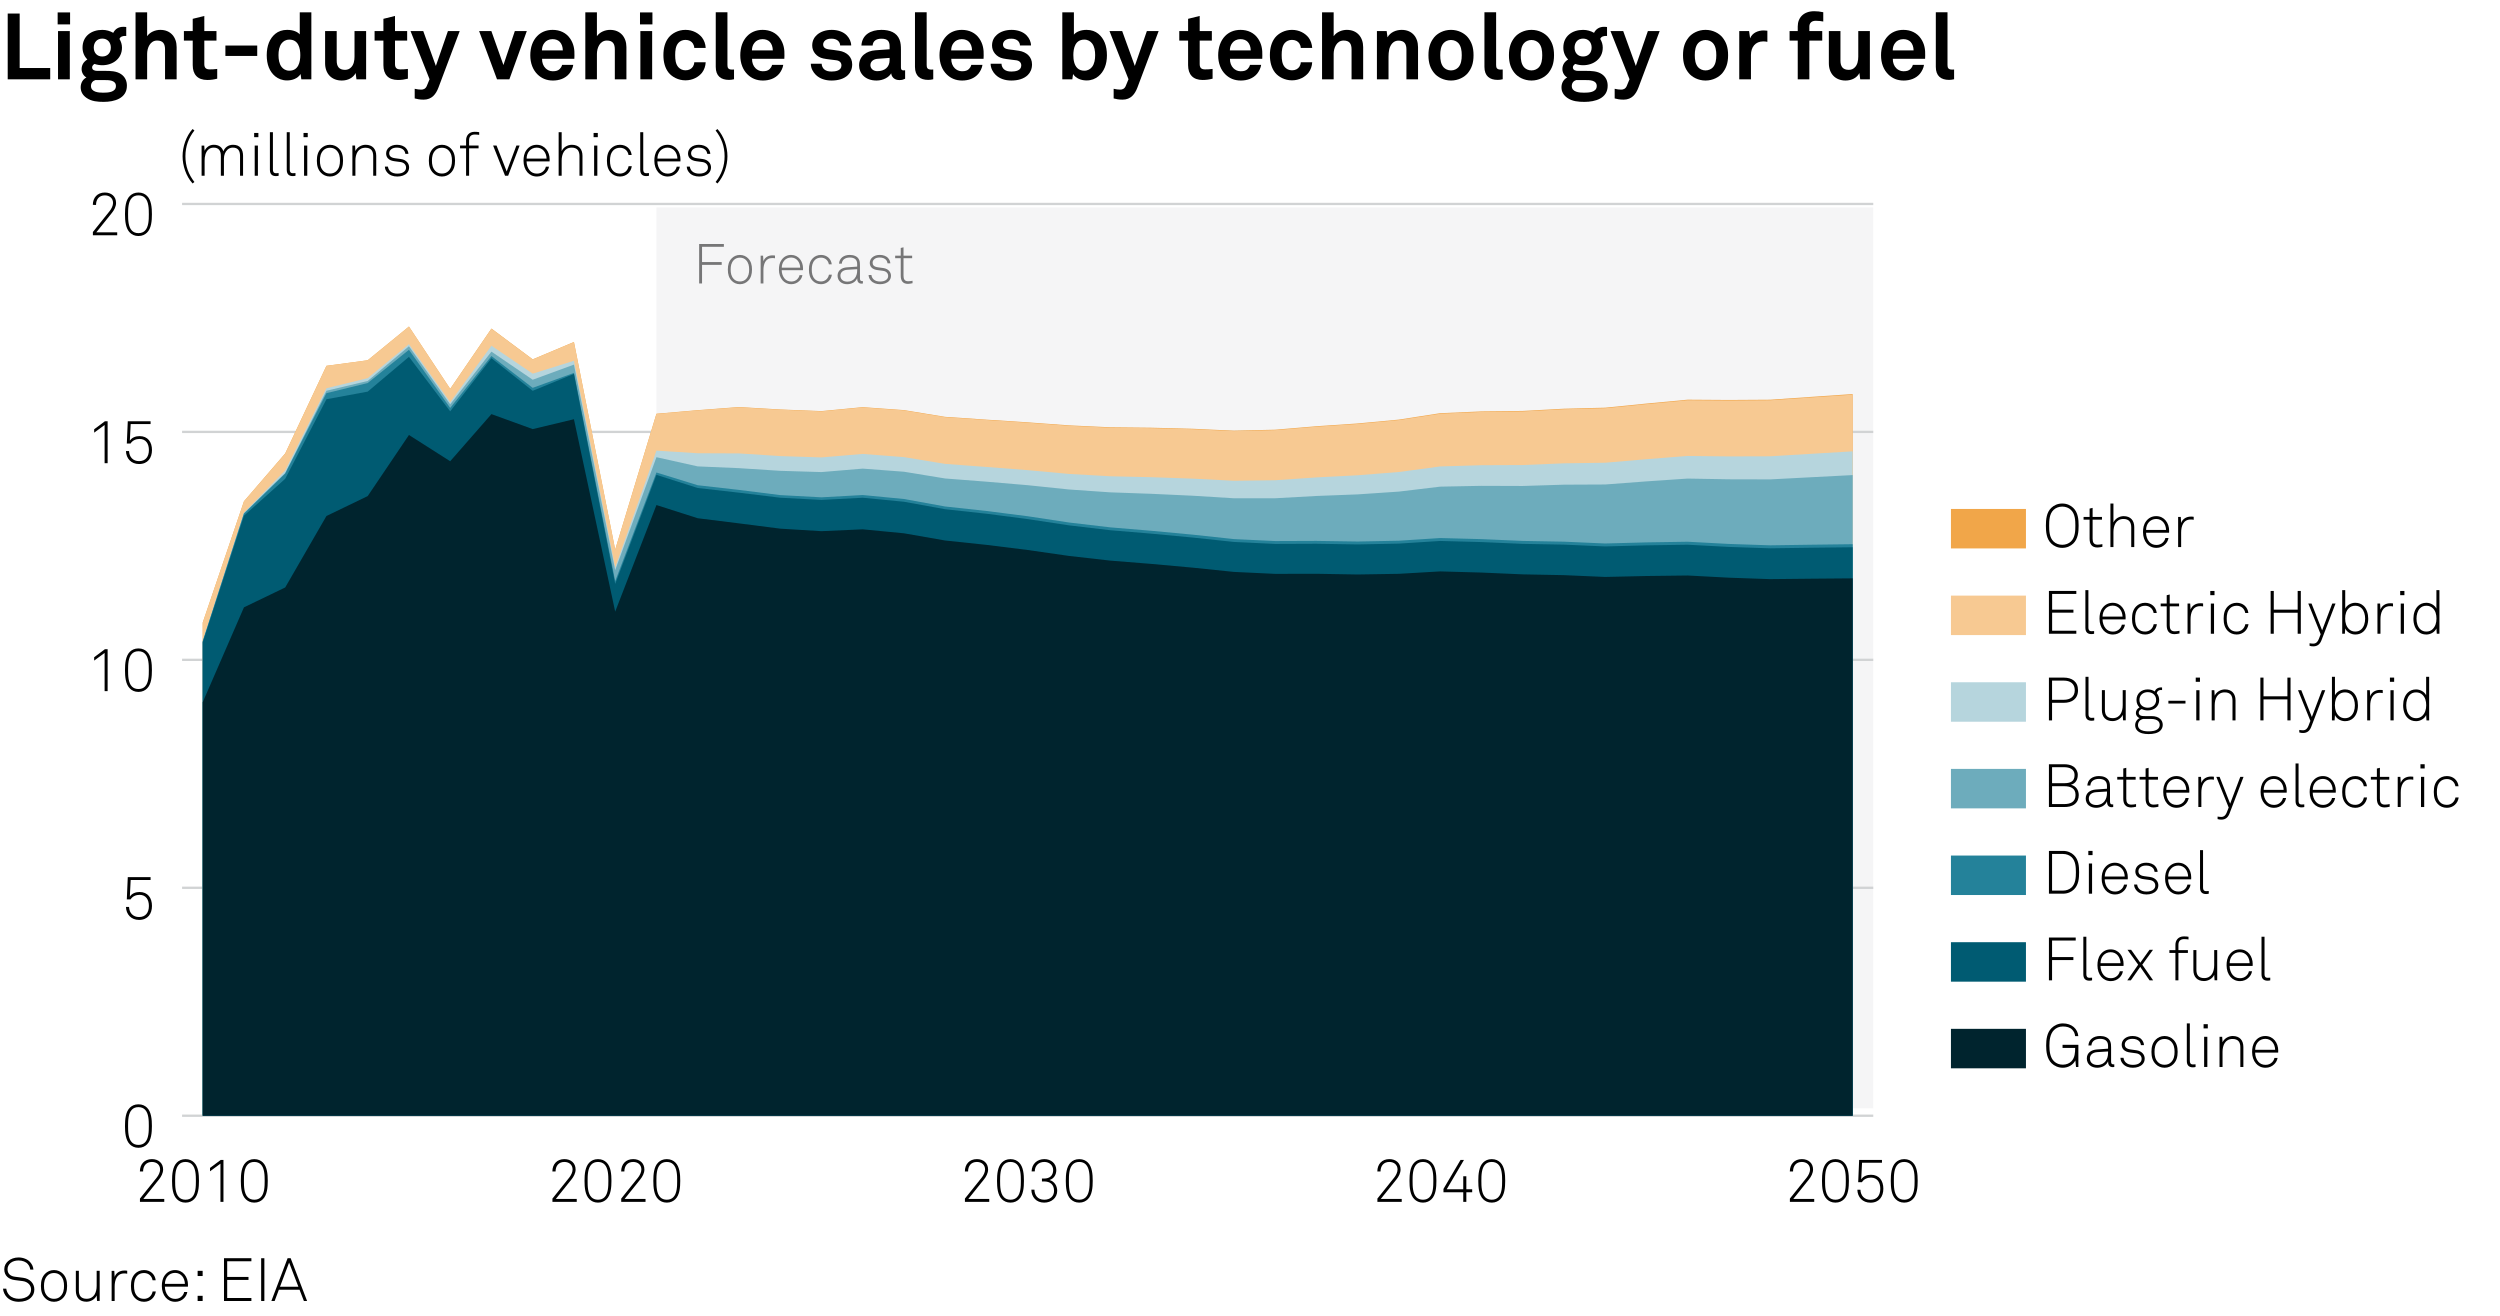 <?xml version="1.0" encoding="utf-8"?>
<!-- Generator: Adobe Illustrator 25.4.1, SVG Export Plug-In . SVG Version: 6.00 Build 0)  -->
<svg version="1.1" xmlns="http://www.w3.org/2000/svg" xmlns:xlink="http://www.w3.org/1999/xlink" x="0px" y="0px"
	 viewBox="0 0 269.291 141.732" enable-background="new 0 0 269.291 141.732" xml:space="preserve">
<g id="Background">
	<rect fill="#FFFFFF" width="269.291" height="141.732"/>
</g>
<g id="Graph">
	<g>
		<path d="M75.622,26.584v1.643h2.117v0.3h-2.117v2.009H75.31v-4.251h2.663v0.3H75.622z"/>
		<path d="M80.577,30.254c-0.21,0.21-0.504,0.36-0.875,0.36c-0.372,0-0.666-0.15-0.875-0.36c-0.312-0.312-0.426-0.708-0.426-1.217
			s0.114-0.906,0.426-1.217c0.21-0.21,0.503-0.36,0.875-0.36c0.372,0,0.666,0.15,0.875,0.36c0.312,0.312,0.426,0.708,0.426,1.217
			S80.888,29.942,80.577,30.254z M80.361,28.017c-0.156-0.162-0.372-0.264-0.66-0.264c-0.288,0-0.504,0.102-0.66,0.264
			c-0.27,0.282-0.336,0.629-0.336,1.02c0,0.39,0.066,0.737,0.336,1.019c0.156,0.162,0.372,0.264,0.66,0.264
			c0.288,0,0.503-0.102,0.66-0.264c0.27-0.282,0.335-0.629,0.335-1.019C80.696,28.646,80.63,28.299,80.361,28.017z"/>
		<path d="M83.187,27.795c-0.75,0-0.954,0.672-0.954,1.302v1.439h-0.3v-2.999h0.264l0.036,0.606
			c0.132-0.414,0.534-0.636,0.954-0.636c0.096,0,0.198,0,0.293,0.018v0.3C83.385,27.801,83.283,27.795,83.187,27.795z"/>
		<path d="M86.492,29.108h-2.291c0.006,0.348,0.12,0.672,0.312,0.899c0.168,0.198,0.402,0.318,0.726,0.318
			c0.264,0,0.492-0.096,0.654-0.264c0.108-0.114,0.192-0.246,0.228-0.426h0.312c-0.042,0.258-0.167,0.468-0.335,0.629
			c-0.216,0.216-0.516,0.348-0.858,0.348c-0.432,0-0.737-0.18-0.953-0.426c-0.246-0.288-0.384-0.684-0.384-1.14
			c0-0.377,0.06-0.75,0.294-1.067c0.251-0.342,0.6-0.521,1.019-0.521c0.81,0,1.284,0.695,1.284,1.451
			C86.499,28.982,86.492,29.037,86.492,29.108z M85.215,27.741c-0.618,0-1.007,0.498-1.007,1.091h1.985
			C86.181,28.263,85.827,27.741,85.215,27.741z"/>
		<path d="M88.437,30.614c-0.372,0-0.672-0.144-0.882-0.354c-0.312-0.312-0.419-0.713-0.419-1.223s0.108-0.912,0.419-1.224
			c0.21-0.21,0.51-0.354,0.882-0.354c0.624,0,1.085,0.408,1.157,1.013h-0.312c-0.066-0.414-0.39-0.72-0.845-0.72
			c-0.288,0-0.51,0.096-0.666,0.258c-0.27,0.282-0.33,0.635-0.33,1.025c0,0.39,0.06,0.75,0.33,1.031
			c0.156,0.162,0.377,0.252,0.666,0.252c0.461,0,0.779-0.324,0.852-0.731h0.318C89.528,30.17,89.066,30.614,88.437,30.614z"/>
		<path d="M92.805,30.554c-0.372,0-0.474-0.27-0.474-0.588c-0.162,0.426-0.618,0.648-1.079,0.648c-0.582,0-1.032-0.348-1.032-0.924
			c0-0.534,0.414-0.852,1.008-0.894l1.103-0.078v-0.294c0-0.498-0.335-0.684-0.792-0.684c-0.474,0-0.833,0.216-0.863,0.66h-0.3
			c0.042-0.606,0.516-0.941,1.163-0.941c0.408,0,0.852,0.138,1.014,0.552c0.072,0.186,0.078,0.377,0.078,0.576v1.367
			c0,0.204,0.03,0.324,0.234,0.324c0.036,0,0.054,0,0.084-0.006v0.264C92.876,30.548,92.876,30.554,92.805,30.554z M92.331,28.995
			l-1.073,0.066c-0.444,0.03-0.731,0.264-0.731,0.629c0,0.432,0.324,0.648,0.75,0.648c0.755,0,1.055-0.612,1.055-1.188V28.995z"/>
		<path d="M95.769,30.254c-0.216,0.24-0.576,0.36-0.972,0.36c-0.408,0-0.755-0.126-0.983-0.384c-0.168-0.192-0.24-0.36-0.252-0.606
			h0.306c0.018,0.18,0.096,0.336,0.222,0.462c0.174,0.168,0.42,0.24,0.708,0.24c0.312,0,0.558-0.072,0.708-0.222
			c0.108-0.108,0.162-0.21,0.162-0.384c0-0.27-0.192-0.498-0.552-0.546l-0.582-0.078c-0.246-0.03-0.51-0.108-0.678-0.3
			c-0.108-0.125-0.168-0.282-0.168-0.474c0-0.24,0.102-0.438,0.258-0.582c0.216-0.198,0.51-0.282,0.822-0.282
			c0.36,0,0.702,0.114,0.905,0.354c0.138,0.162,0.222,0.36,0.228,0.552h-0.3c-0.012-0.096-0.054-0.246-0.15-0.36
			c-0.138-0.162-0.372-0.264-0.684-0.264c-0.234,0-0.408,0.042-0.54,0.138c-0.15,0.108-0.234,0.252-0.234,0.414
			c0,0.252,0.126,0.444,0.582,0.503l0.569,0.078c0.564,0.078,0.828,0.462,0.828,0.828C95.972,29.924,95.9,30.104,95.769,30.254z"/>
		<path d="M97.797,30.578c-0.558,0-0.773-0.354-0.773-0.875v-1.889h-0.6v-0.276h0.6V26.71l0.3-0.072v0.899h0.93v0.276h-0.93v1.877
			c0,0.354,0.096,0.606,0.498,0.606c0.162,0,0.312-0.024,0.474-0.054v0.264C98.127,30.542,97.965,30.578,97.797,30.578z"/>
	</g>
	<rect x="70.704" y="22.344" opacity="0.5" fill="#EDEDEE" width="131.065" height="97.043"/>
	<g>
		<path d="M0.83,8.545V1.459h1.289v5.867h3.289v1.219H0.83z"/>
		<path d="M6.21,2.628v-1.29h1.339v1.29H6.21z M6.25,8.545V3.348h1.269v5.197H6.25z"/>
		<path d="M11.159,10.974c-0.63,0-1.299-0.05-1.839-0.43c-0.399-0.28-0.629-0.65-0.629-1.14c0-0.45,0.22-0.859,0.62-1.059
			c-0.33-0.18-0.52-0.55-0.52-0.89c0-0.44,0.2-0.79,0.62-1.049c-0.32-0.32-0.52-0.75-0.52-1.279c0-1.239,0.959-1.909,2.129-1.909
			c0.43,0,0.839,0.12,1.179,0.32c0.22-0.45,0.62-0.649,1.06-0.649c0.08,0,0.26,0,0.34,0.02v0.969c-0.03,0-0.07-0.01-0.1-0.01
			c-0.29,0-0.55,0.08-0.629,0.33c0.17,0.28,0.27,0.59,0.27,0.939c0,1.189-0.999,1.889-2.119,1.889c-0.29,0-0.58-0.05-0.839-0.14
			c-0.12,0.07-0.26,0.2-0.26,0.37c0,0.31,0.31,0.379,0.57,0.379h0.86c0.52,0,1.199,0.01,1.689,0.35
			c0.45,0.31,0.629,0.75,0.629,1.249C13.667,10.604,12.318,10.974,11.159,10.974z M11.249,8.625h-0.979
			c-0.27,0.08-0.47,0.31-0.47,0.64c0,0.66,0.819,0.719,1.309,0.719c0.5,0,1.379-0.03,1.379-0.719
			C12.488,8.625,11.718,8.625,11.249,8.625z M11.019,4.157c-0.57,0-0.919,0.41-0.919,0.97c0,0.56,0.35,0.959,0.919,0.959
			s0.919-0.4,0.919-0.959C11.938,4.567,11.588,4.157,11.019,4.157z"/>
		<path d="M17.778,8.545V5.337c0-0.6-0.2-0.97-0.86-0.97c-0.75,0-1.069,0.8-1.069,1.439v2.738H14.6V1.329h1.249v2.568
			c0.3-0.44,0.879-0.68,1.419-0.68c1.109,0,1.759,0.79,1.759,1.859v3.468H17.778z"/>
		<path d="M22.328,8.615c-1.049,0-1.569-0.6-1.569-1.599V4.377h-0.95v-1.03h0.95V2.028l1.249-0.31v1.629h1.31v1.03h-1.31v2.528
			c0,0.4,0.18,0.57,0.58,0.57c0.26,0,0.47-0.01,0.81-0.05v1.05C23.048,8.565,22.698,8.615,22.328,8.615z"/>
		<path d="M24.279,6.026v-1.12h3.428v1.12H24.279z"/>
		<path d="M32.458,8.545l-0.08-0.57c-0.31,0.48-0.89,0.69-1.459,0.69c-0.52,0-0.949-0.18-1.269-0.44
			c-0.62-0.51-0.919-1.289-0.919-2.269c0-1.02,0.31-1.809,0.929-2.319c0.32-0.26,0.74-0.42,1.27-0.42c0.66,0,1.139,0.22,1.359,0.49
			V1.329h1.249v7.216H32.458z M31.168,4.267c-0.39,0-0.66,0.18-0.839,0.41c-0.26,0.34-0.33,0.81-0.33,1.259s0.07,0.929,0.33,1.269
			c0.18,0.23,0.45,0.41,0.839,0.41c0.979,0,1.179-0.929,1.179-1.679S32.147,4.267,31.168,4.267z"/>
		<path d="M38.397,8.545l-0.09-0.68c-0.25,0.51-0.83,0.81-1.489,0.81c-1.109,0-1.799-0.75-1.799-1.859V3.348h1.249v3.188
			c0,0.609,0.24,0.989,0.9,0.989c0.29,0,0.49-0.11,0.64-0.26c0.3-0.28,0.379-0.75,0.379-1.169V3.348h1.25v5.197H38.397z"/>
		<path d="M42.868,8.615c-1.049,0-1.569-0.6-1.569-1.599V4.377h-0.95v-1.03h0.95V2.028l1.249-0.31v1.629h1.31v1.03h-1.31v2.528
			c0,0.4,0.18,0.57,0.58,0.57c0.26,0,0.47-0.01,0.81-0.05v1.05C43.587,8.565,43.238,8.615,42.868,8.615z"/>
		<path d="M47.228,9.435c-0.26,0.68-0.689,1.299-1.599,1.299c-0.41,0-0.689-0.06-0.959-0.13v-1.04c0.33,0.06,0.42,0.09,0.7,0.09
			c0.23,0,0.47-0.08,0.6-0.39l0.3-0.729l-2.049-5.188h1.369l1.359,3.758l1.299-3.758h1.269L47.228,9.435z"/>
		<path d="M54.867,8.545h-1.33l-1.929-5.197h1.319l1.299,3.658l1.229-3.658h1.29L54.867,8.545z"/>
		<path d="M61.866,6.336h-3.478c-0.01,0.4,0.13,0.78,0.38,1.02c0.18,0.17,0.43,0.32,0.77,0.32c0.36,0,0.58-0.07,0.76-0.25
			c0.11-0.11,0.2-0.25,0.25-0.439h1.2c-0.03,0.31-0.24,0.72-0.44,0.959c-0.44,0.52-1.089,0.729-1.749,0.729
			c-0.709,0-1.229-0.25-1.639-0.64c-0.52-0.5-0.799-1.229-0.799-2.079c0-0.83,0.25-1.569,0.75-2.079c0.39-0.4,0.949-0.66,1.659-0.66
			c0.77,0,1.469,0.31,1.899,0.959c0.38,0.57,0.47,1.16,0.45,1.809C61.876,5.986,61.866,6.226,61.866,6.336z M60.307,4.517
			c-0.17-0.18-0.43-0.3-0.79-0.3c-0.38,0-0.689,0.16-0.87,0.4c-0.18,0.23-0.26,0.47-0.27,0.81h2.249
			C60.617,5.037,60.507,4.737,60.307,4.517z"/>
		<path d="M66.227,8.545V5.337c0-0.6-0.2-0.97-0.86-0.97c-0.75,0-1.069,0.8-1.069,1.439v2.738h-1.249V1.329h1.249v2.568
			c0.3-0.44,0.879-0.68,1.419-0.68c1.109,0,1.759,0.79,1.759,1.859v3.468H66.227z"/>
		<path d="M68.938,2.628v-1.29h1.339v1.29H68.938z M68.978,8.545V3.348h1.27v5.197H68.978z"/>
		<path d="M75.616,7.835c-0.36,0.45-0.99,0.819-1.779,0.819s-1.449-0.38-1.809-0.819c-0.39-0.49-0.569-1.14-0.569-1.899
			c0-0.76,0.18-1.409,0.569-1.899c0.36-0.44,1.02-0.82,1.809-0.82s1.419,0.37,1.779,0.82c0.24,0.31,0.379,0.719,0.399,1.129h-1.229
			c-0.01-0.19-0.07-0.35-0.15-0.48c-0.15-0.23-0.42-0.39-0.8-0.39c-0.34,0-0.589,0.14-0.759,0.32c-0.3,0.33-0.35,0.83-0.35,1.319
			s0.05,0.979,0.35,1.309c0.17,0.18,0.419,0.33,0.759,0.33c0.38,0,0.65-0.16,0.8-0.39c0.08-0.13,0.14-0.29,0.15-0.479h1.229
			C75.995,7.116,75.855,7.525,75.616,7.835z"/>
		<path d="M78.517,8.605c-0.85,0-1.419-0.41-1.419-1.399V1.319h1.259v5.677c0,0.3,0.07,0.5,0.5,0.5c0.11,0,0.14-0.01,0.209-0.01
			v1.05C78.817,8.585,78.767,8.605,78.517,8.605z"/>
		<path d="M84.485,6.336h-3.478c-0.01,0.4,0.13,0.78,0.38,1.02c0.18,0.17,0.43,0.32,0.77,0.32c0.36,0,0.58-0.07,0.76-0.25
			c0.11-0.11,0.2-0.25,0.25-0.439h1.2c-0.03,0.31-0.24,0.72-0.44,0.959c-0.44,0.52-1.089,0.729-1.749,0.729
			c-0.709,0-1.229-0.25-1.639-0.64c-0.52-0.5-0.799-1.229-0.799-2.079c0-0.83,0.25-1.569,0.75-2.079c0.39-0.4,0.949-0.66,1.659-0.66
			c0.77,0,1.469,0.31,1.899,0.959c0.38,0.57,0.47,1.16,0.45,1.809C84.496,5.986,84.485,6.226,84.485,6.336z M82.926,4.517
			c-0.17-0.18-0.43-0.3-0.79-0.3c-0.38,0-0.689,0.16-0.87,0.4c-0.18,0.23-0.26,0.47-0.27,0.81h2.249
			C83.236,5.037,83.126,4.737,82.926,4.517z"/>
		<path d="M91.346,8.075c-0.42,0.42-1.069,0.6-1.779,0.6c-0.66,0-1.249-0.19-1.679-0.6c-0.3-0.29-0.55-0.72-0.55-1.209h1.169
			c0,0.23,0.12,0.48,0.28,0.61c0.2,0.16,0.43,0.23,0.79,0.23c0.42,0,1.06-0.09,1.06-0.66c0-0.3-0.2-0.5-0.52-0.55
			c-0.459-0.07-0.979-0.1-1.439-0.2c-0.71-0.15-1.189-0.73-1.189-1.39c0-0.529,0.22-0.899,0.53-1.169
			c0.38-0.33,0.929-0.52,1.579-0.52c0.62,0,1.249,0.2,1.629,0.61c0.28,0.3,0.46,0.689,0.46,1.069h-1.189c0-0.2-0.09-0.36-0.21-0.49
			c-0.15-0.15-0.42-0.24-0.68-0.24c-0.18,0-0.35,0-0.54,0.08c-0.22,0.09-0.4,0.28-0.4,0.55c0,0.37,0.32,0.48,0.6,0.52
			c0.47,0.06,0.6,0.07,1.109,0.15c0.82,0.13,1.419,0.649,1.419,1.469C91.795,7.436,91.615,7.805,91.346,8.075z"/>
		<path d="M96.875,8.625c-0.54,0-0.84-0.34-0.879-0.729c-0.24,0.419-0.84,0.779-1.579,0.779c-1.24,0-1.879-0.779-1.879-1.629
			c0-0.99,0.77-1.559,1.759-1.629l1.529-0.11v-0.32c0-0.49-0.17-0.819-0.88-0.819c-0.58,0-0.919,0.26-0.949,0.739h-1.209
			c0.07-1.169,1-1.689,2.159-1.689c0.89,0,1.649,0.28,1.949,1.06c0.13,0.33,0.15,0.7,0.15,1.049v1.929c0,0.24,0.08,0.33,0.29,0.33
			c0.08,0,0.16-0.02,0.16-0.02v0.919C97.285,8.575,97.175,8.625,96.875,8.625z M95.826,6.236l-1.319,0.1
			c-0.38,0.03-0.75,0.26-0.75,0.68c0,0.4,0.35,0.65,0.739,0.65c0.78,0,1.33-0.42,1.33-1.189V6.236z"/>
		<path d="M99.977,8.605c-0.85,0-1.419-0.41-1.419-1.399V1.319h1.259v5.677c0,0.3,0.07,0.5,0.5,0.5c0.11,0,0.14-0.01,0.209-0.01
			v1.05C100.277,8.585,100.227,8.605,99.977,8.605z"/>
		<path d="M105.945,6.336h-3.478c-0.01,0.4,0.13,0.78,0.38,1.02c0.18,0.17,0.43,0.32,0.77,0.32c0.36,0,0.58-0.07,0.76-0.25
			c0.11-0.11,0.2-0.25,0.25-0.439h1.2c-0.03,0.31-0.24,0.72-0.44,0.959c-0.44,0.52-1.089,0.729-1.749,0.729
			c-0.709,0-1.229-0.25-1.639-0.64c-0.52-0.5-0.799-1.229-0.799-2.079c0-0.83,0.25-1.569,0.75-2.079c0.39-0.4,0.949-0.66,1.659-0.66
			c0.77,0,1.469,0.31,1.899,0.959c0.38,0.57,0.47,1.16,0.45,1.809C105.956,5.986,105.945,6.226,105.945,6.336z M104.386,4.517
			c-0.17-0.18-0.43-0.3-0.79-0.3c-0.38,0-0.689,0.16-0.87,0.4c-0.18,0.23-0.26,0.47-0.27,0.81h2.249
			C104.696,5.037,104.586,4.737,104.386,4.517z"/>
		<path d="M110.716,8.075c-0.42,0.42-1.069,0.6-1.779,0.6c-0.66,0-1.249-0.19-1.679-0.6c-0.3-0.29-0.55-0.72-0.55-1.209h1.169
			c0,0.23,0.12,0.48,0.28,0.61c0.2,0.16,0.43,0.23,0.79,0.23c0.42,0,1.06-0.09,1.06-0.66c0-0.3-0.2-0.5-0.52-0.55
			c-0.459-0.07-0.979-0.1-1.439-0.2c-0.71-0.15-1.189-0.73-1.189-1.39c0-0.529,0.22-0.899,0.53-1.169
			c0.38-0.33,0.929-0.52,1.579-0.52c0.62,0,1.249,0.2,1.629,0.61c0.28,0.3,0.46,0.689,0.46,1.069h-1.189c0-0.2-0.09-0.36-0.21-0.49
			c-0.15-0.15-0.42-0.24-0.68-0.24c-0.18,0-0.35,0-0.54,0.08c-0.22,0.09-0.4,0.28-0.4,0.55c0,0.37,0.32,0.48,0.6,0.52
			c0.47,0.06,0.6,0.07,1.109,0.15c0.82,0.13,1.419,0.649,1.419,1.469C111.166,7.436,110.985,7.805,110.716,8.075z"/>
		<path d="M118.305,8.225c-0.32,0.26-0.739,0.44-1.259,0.44c-0.569,0-1.149-0.21-1.459-0.69l-0.08,0.57h-1.079V1.329h1.249v2.398
			c0.24-0.29,0.74-0.51,1.359-0.51c0.53,0,0.949,0.16,1.269,0.42c0.62,0.51,0.93,1.299,0.93,2.319
			C119.235,6.936,118.925,7.715,118.305,8.225z M117.636,4.677c-0.18-0.23-0.45-0.41-0.839-0.41c-0.979,0-1.18,0.92-1.18,1.669
			c0,0.51,0.09,1.089,0.45,1.419c0.17,0.16,0.41,0.26,0.73,0.26c0.39,0,0.66-0.18,0.839-0.41c0.26-0.34,0.33-0.819,0.33-1.269
			S117.896,5.017,117.636,4.677z"/>
		<path d="M122.516,9.435c-0.26,0.68-0.689,1.299-1.599,1.299c-0.41,0-0.689-0.06-0.959-0.13v-1.04c0.33,0.06,0.42,0.09,0.7,0.09
			c0.23,0,0.47-0.08,0.6-0.39l0.3-0.729l-2.049-5.188h1.369l1.359,3.758l1.299-3.758h1.269L122.516,9.435z"/>
		<path d="M129.546,8.615c-1.049,0-1.569-0.6-1.569-1.599V4.377h-0.95v-1.03h0.95V2.028l1.249-0.31v1.629h1.31v1.03h-1.31v2.528
			c0,0.4,0.18,0.57,0.58,0.57c0.26,0,0.47-0.01,0.81-0.05v1.05C130.266,8.565,129.916,8.615,129.546,8.615z"/>
		<path d="M135.965,6.336h-3.479c-0.01,0.4,0.13,0.78,0.38,1.02c0.18,0.17,0.43,0.32,0.77,0.32c0.36,0,0.58-0.07,0.76-0.25
			c0.109-0.11,0.2-0.25,0.25-0.439h1.199c-0.03,0.31-0.24,0.72-0.439,0.959c-0.44,0.52-1.09,0.729-1.749,0.729
			c-0.71,0-1.229-0.25-1.64-0.64c-0.52-0.5-0.8-1.229-0.8-2.079c0-0.83,0.25-1.569,0.75-2.079c0.39-0.4,0.949-0.66,1.659-0.66
			c0.77,0,1.469,0.31,1.898,0.959c0.38,0.57,0.47,1.16,0.45,1.809C135.975,5.986,135.965,6.226,135.965,6.336z M134.405,4.517
			c-0.17-0.18-0.43-0.3-0.789-0.3c-0.38,0-0.69,0.16-0.87,0.4c-0.18,0.23-0.26,0.47-0.27,0.81h2.249
			C134.715,5.037,134.605,4.737,134.405,4.517z"/>
		<path d="M140.945,7.835c-0.359,0.45-0.989,0.819-1.778,0.819c-0.79,0-1.449-0.38-1.81-0.819c-0.39-0.49-0.569-1.14-0.569-1.899
			c0-0.76,0.18-1.409,0.569-1.899c0.36-0.44,1.02-0.82,1.81-0.82c0.789,0,1.419,0.37,1.778,0.82c0.24,0.31,0.38,0.719,0.4,1.129
			h-1.229c-0.01-0.19-0.07-0.35-0.15-0.48c-0.149-0.23-0.419-0.39-0.799-0.39c-0.34,0-0.59,0.14-0.76,0.32
			c-0.3,0.33-0.35,0.83-0.35,1.319s0.05,0.979,0.35,1.309c0.17,0.18,0.42,0.33,0.76,0.33c0.38,0,0.649-0.16,0.799-0.39
			c0.08-0.13,0.141-0.29,0.15-0.479h1.229C141.325,7.116,141.186,7.525,140.945,7.835z"/>
		<path d="M145.585,8.545V5.337c0-0.6-0.2-0.97-0.859-0.97c-0.75,0-1.069,0.8-1.069,1.439v2.738h-1.25V1.329h1.25v2.568
			c0.3-0.44,0.879-0.68,1.419-0.68c1.109,0,1.759,0.79,1.759,1.859v3.468H145.585z"/>
		<path d="M151.495,8.545V5.356c0-0.609-0.2-0.979-0.859-0.979c-0.44,0-0.729,0.28-0.899,0.659c-0.181,0.41-0.17,0.95-0.17,1.39
			v2.119h-1.25V3.348h1.05l0.09,0.67c0.31-0.55,0.93-0.8,1.529-0.8c1.109,0,1.759,0.78,1.759,1.859v3.468H151.495z"/>
		<path d="M158.114,7.865c-0.359,0.44-1.029,0.81-1.818,0.81c-0.79,0-1.459-0.37-1.819-0.81c-0.39-0.49-0.609-1.04-0.609-1.919
			s0.22-1.429,0.609-1.919c0.36-0.44,1.029-0.81,1.819-0.81c0.789,0,1.459,0.37,1.818,0.81c0.391,0.49,0.61,1.04,0.61,1.919
			S158.505,7.375,158.114,7.865z M157.085,4.637c-0.17-0.18-0.449-0.33-0.789-0.33s-0.62,0.15-0.79,0.33
			c-0.3,0.33-0.369,0.819-0.369,1.309s0.069,0.979,0.369,1.31c0.17,0.18,0.45,0.33,0.79,0.33s0.619-0.15,0.789-0.33
			c0.3-0.33,0.37-0.82,0.37-1.31S157.385,4.967,157.085,4.637z"/>
		<path d="M161.317,8.605c-0.85,0-1.419-0.41-1.419-1.399V1.319h1.259v5.677c0,0.3,0.07,0.5,0.5,0.5c0.109,0,0.14-0.01,0.21-0.01
			v1.05C161.617,8.585,161.567,8.605,161.317,8.605z"/>
		<path d="M166.784,7.865c-0.359,0.44-1.029,0.81-1.818,0.81c-0.79,0-1.459-0.37-1.819-0.81c-0.39-0.49-0.609-1.04-0.609-1.919
			s0.22-1.429,0.609-1.919c0.36-0.44,1.029-0.81,1.819-0.81c0.789,0,1.459,0.37,1.818,0.81c0.391,0.49,0.61,1.04,0.61,1.919
			S167.175,7.375,166.784,7.865z M165.755,4.637c-0.17-0.18-0.449-0.33-0.789-0.33s-0.62,0.15-0.79,0.33
			c-0.3,0.33-0.369,0.819-0.369,1.309s0.069,0.979,0.369,1.31c0.17,0.18,0.45,0.33,0.79,0.33s0.619-0.15,0.789-0.33
			c0.3-0.33,0.37-0.82,0.37-1.31S166.055,4.967,165.755,4.637z"/>
		<path d="M170.666,10.974c-0.63,0-1.3-0.05-1.839-0.43c-0.4-0.28-0.63-0.65-0.63-1.14c0-0.45,0.22-0.859,0.619-1.059
			c-0.329-0.18-0.52-0.55-0.52-0.89c0-0.44,0.2-0.79,0.62-1.049c-0.32-0.32-0.52-0.75-0.52-1.279c0-1.239,0.959-1.909,2.129-1.909
			c0.43,0,0.839,0.12,1.179,0.32c0.22-0.45,0.62-0.649,1.06-0.649c0.08,0,0.26,0,0.34,0.02v0.969c-0.03,0-0.07-0.01-0.1-0.01
			c-0.29,0-0.55,0.08-0.63,0.33c0.17,0.28,0.27,0.59,0.27,0.939c0,1.189-0.999,1.889-2.118,1.889c-0.29,0-0.58-0.05-0.84-0.14
			c-0.12,0.07-0.26,0.2-0.26,0.37c0,0.31,0.31,0.379,0.569,0.379h0.859c0.52,0,1.199,0.01,1.689,0.35
			c0.449,0.31,0.63,0.75,0.63,1.249C173.175,10.604,171.825,10.974,170.666,10.974z M170.756,8.625h-0.979
			c-0.27,0.08-0.47,0.31-0.47,0.64c0,0.66,0.819,0.719,1.31,0.719c0.499,0,1.379-0.03,1.379-0.719
			C171.995,8.625,171.226,8.625,170.756,8.625z M170.526,4.157c-0.57,0-0.92,0.41-0.92,0.97c0,0.56,0.35,0.959,0.92,0.959
			c0.569,0,0.919-0.4,0.919-0.959C171.445,4.567,171.096,4.157,170.526,4.157z"/>
		<path d="M176.486,9.435c-0.261,0.68-0.69,1.299-1.6,1.299c-0.41,0-0.689-0.06-0.959-0.13v-1.04c0.329,0.06,0.419,0.09,0.699,0.09
			c0.229,0,0.47-0.08,0.6-0.39l0.3-0.729l-2.049-5.188h1.369l1.359,3.758l1.299-3.758h1.27L176.486,9.435z"/>
		<path d="M185.534,7.865c-0.359,0.44-1.029,0.81-1.818,0.81c-0.79,0-1.459-0.37-1.819-0.81c-0.39-0.49-0.609-1.04-0.609-1.919
			s0.22-1.429,0.609-1.919c0.36-0.44,1.029-0.81,1.819-0.81c0.789,0,1.459,0.37,1.818,0.81c0.391,0.49,0.61,1.04,0.61,1.919
			S185.925,7.375,185.534,7.865z M184.505,4.637c-0.17-0.18-0.449-0.33-0.789-0.33s-0.62,0.15-0.79,0.33
			c-0.3,0.33-0.369,0.819-0.369,1.309s0.069,0.979,0.369,1.31c0.17,0.18,0.45,0.33,0.79,0.33s0.619-0.15,0.789-0.33
			c0.3-0.33,0.37-0.82,0.37-1.31S184.805,4.967,184.505,4.637z"/>
		<path d="M189.945,4.457c-0.879,0-1.339,0.63-1.339,1.469v2.619h-1.26V3.348h1.06l0.11,0.78c0.239-0.6,0.859-0.85,1.469-0.85
			c0.13,0,0.26,0.01,0.39,0.03v1.2C190.235,4.477,190.086,4.457,189.945,4.457z"/>
		<path d="M195.576,2.238c-0.45,0-0.68,0.26-0.68,0.63v0.479h1.389v1.03h-1.389v4.167h-1.25V4.377h-0.879v-1.03h0.879v-0.5
			c0-0.959,0.65-1.639,1.77-1.639c0.359,0,0.59,0.03,0.979,0.11v1C196.136,2.269,195.905,2.238,195.576,2.238z"/>
		<path d="M200.376,8.545l-0.09-0.68c-0.25,0.51-0.83,0.81-1.489,0.81c-1.109,0-1.8-0.75-1.8-1.859V3.348h1.25v3.188
			c0,0.609,0.239,0.989,0.899,0.989c0.29,0,0.489-0.11,0.64-0.26c0.3-0.28,0.38-0.75,0.38-1.169V3.348h1.249v5.197H200.376z"/>
		<path d="M207.365,6.336h-3.478c-0.011,0.4,0.13,0.78,0.38,1.02c0.18,0.17,0.43,0.32,0.77,0.32c0.359,0,0.579-0.07,0.759-0.25
			c0.11-0.11,0.2-0.25,0.25-0.439h1.199c-0.029,0.31-0.239,0.72-0.439,0.959c-0.439,0.52-1.089,0.729-1.749,0.729
			c-0.71,0-1.229-0.25-1.639-0.64c-0.521-0.5-0.8-1.229-0.8-2.079c0-0.83,0.25-1.569,0.749-2.079c0.391-0.4,0.95-0.66,1.659-0.66
			c0.77,0,1.47,0.31,1.899,0.959c0.38,0.57,0.47,1.16,0.449,1.809C207.375,5.986,207.365,6.226,207.365,6.336z M205.807,4.517
			c-0.17-0.18-0.43-0.3-0.79-0.3c-0.38,0-0.689,0.16-0.869,0.4c-0.181,0.23-0.26,0.47-0.271,0.81h2.249
			C206.116,5.037,206.006,4.737,205.807,4.517z"/>
		<path d="M209.938,8.605c-0.85,0-1.419-0.41-1.419-1.399V1.319h1.259v5.677c0,0.3,0.07,0.5,0.5,0.5c0.109,0,0.14-0.01,0.21-0.01
			v1.05C210.237,8.585,210.188,8.605,209.938,8.605z"/>
	</g>
	<g>
		<path d="M3.334,139.776c-0.312,0.305-0.773,0.448-1.307,0.448c-0.526,0-0.981-0.169-1.287-0.494
			c-0.228-0.24-0.384-0.565-0.416-0.917h0.351c0.032,0.273,0.162,0.527,0.338,0.709c0.247,0.254,0.63,0.377,1.014,0.377
			c0.397,0,0.793-0.104,1.047-0.345c0.163-0.156,0.273-0.37,0.273-0.663c0-0.441-0.345-0.825-0.897-0.896l-0.858-0.11
			c-0.65-0.085-1.131-0.455-1.131-1.164c0-0.384,0.169-0.656,0.403-0.871c0.286-0.26,0.708-0.403,1.137-0.403
			c0.494,0,0.988,0.202,1.248,0.508c0.195,0.228,0.325,0.468,0.351,0.799H3.257c-0.033-0.233-0.104-0.409-0.254-0.585
			c-0.201-0.247-0.578-0.396-1.001-0.396c-0.332,0-0.65,0.085-0.877,0.279c-0.175,0.156-0.312,0.371-0.312,0.67
			c0,0.546,0.39,0.754,0.812,0.806l0.871,0.111c0.715,0.091,1.203,0.604,1.203,1.254C3.699,139.295,3.549,139.562,3.334,139.776z"/>
		<path d="M6.767,139.834c-0.228,0.228-0.546,0.391-0.949,0.391c-0.403,0-0.721-0.163-0.949-0.391
			c-0.338-0.338-0.462-0.767-0.462-1.319s0.124-0.981,0.462-1.319c0.228-0.228,0.546-0.39,0.949-0.39
			c0.403,0,0.722,0.162,0.949,0.39c0.338,0.338,0.461,0.767,0.461,1.319S7.104,139.496,6.767,139.834z M6.533,137.41
			c-0.169-0.176-0.403-0.286-0.715-0.286s-0.546,0.11-0.715,0.286c-0.292,0.305-0.364,0.683-0.364,1.104
			c0,0.423,0.072,0.8,0.364,1.105c0.169,0.175,0.403,0.286,0.715,0.286s0.546-0.111,0.715-0.286
			c0.292-0.306,0.364-0.683,0.364-1.105C6.896,138.093,6.825,137.715,6.533,137.41z"/>
		<path d="M10.452,140.134l-0.039-0.592c-0.182,0.416-0.644,0.676-1.099,0.676c-0.748,0-1.144-0.461-1.144-1.189v-2.146h0.325v2.126
			c0,0.565,0.247,0.891,0.839,0.891c0.799,0,1.079-0.689,1.079-1.391v-1.626h0.325v3.251H10.452z"/>
		<path d="M13.383,137.169c-0.812,0-1.033,0.729-1.033,1.411v1.56h-0.325v-3.25h0.286l0.039,0.656
			c0.143-0.448,0.578-0.688,1.033-0.688c0.104,0,0.215,0,0.319,0.02v0.325C13.598,137.176,13.487,137.169,13.383,137.169z"/>
		<path d="M15.516,140.225c-0.403,0-0.728-0.156-0.956-0.384c-0.338-0.338-0.455-0.773-0.455-1.326s0.117-0.988,0.455-1.326
			c0.228-0.228,0.553-0.383,0.956-0.383c0.676,0,1.177,0.441,1.255,1.099h-0.338c-0.071-0.449-0.422-0.78-0.917-0.78
			c-0.312,0-0.552,0.104-0.721,0.279c-0.292,0.306-0.358,0.689-0.358,1.111c0,0.423,0.065,0.812,0.358,1.118
			c0.169,0.176,0.409,0.273,0.721,0.273c0.5,0,0.845-0.352,0.923-0.793h0.344C16.699,139.743,16.198,140.225,15.516,140.225z"/>
		<path d="M20.242,138.593h-2.483c0.006,0.377,0.13,0.729,0.338,0.976c0.182,0.214,0.436,0.344,0.787,0.344
			c0.286,0,0.533-0.104,0.708-0.286c0.117-0.123,0.208-0.266,0.247-0.461h0.338c-0.045,0.279-0.182,0.507-0.364,0.683
			c-0.234,0.233-0.559,0.377-0.93,0.377c-0.468,0-0.799-0.195-1.034-0.462c-0.266-0.312-0.416-0.741-0.416-1.234
			c0-0.41,0.065-0.813,0.319-1.157c0.273-0.371,0.65-0.565,1.105-0.565c0.877,0,1.391,0.754,1.391,1.572
			C20.248,138.456,20.242,138.515,20.242,138.593z M18.857,137.11c-0.669,0-1.092,0.54-1.092,1.184h2.152
			C19.903,137.677,19.52,137.11,18.857,137.11z"/>
		<path d="M21.288,137.449v-0.56h0.54v0.56H21.288z M21.288,140.14v-0.559h0.54v0.559H21.288z"/>
		<path d="M24.128,140.14v-4.608h2.951v0.325h-2.607v1.689h2.295v0.325h-2.295v1.943h2.607v0.325H24.128z"/>
		<path d="M28.132,140.14v-4.608h0.344v4.608H28.132z"/>
		<path d="M32.734,140.14l-0.468-1.215h-2.229l-0.455,1.215H29.23l1.749-4.608h0.331l1.769,4.608H32.734z M31.141,135.999
			l-0.981,2.606h1.982L31.141,135.999z"/>
	</g>
	<g>
		<path d="M20.74,19.762c-0.702-0.787-1.073-1.917-1.073-2.932s0.371-2.145,1.073-2.932l0.202,0.156
			c-0.637,0.819-0.969,1.709-0.969,2.775s0.332,1.957,0.969,2.776L20.74,19.762z"/>
		<path d="M25.856,18.93v-2.125c0-0.565-0.208-0.904-0.773-0.904c-0.247,0-0.429,0.084-0.579,0.221
			c-0.253,0.241-0.383,0.579-0.383,0.969v1.839h-0.332v-2.125c0-0.565-0.215-0.904-0.78-0.904c-0.247,0-0.436,0.084-0.579,0.221
			c-0.292,0.273-0.39,0.722-0.39,1.183v1.625h-0.325v-3.25h0.286l0.039,0.559c0.169-0.371,0.52-0.644,0.988-0.644
			c0.565,0,0.897,0.279,1.027,0.702c0.169-0.403,0.514-0.702,1.047-0.702c0.76,0,1.079,0.494,1.079,1.189v2.145H25.856z"/>
		<path d="M27.377,14.776v-0.455h0.455v0.455H27.377z M27.436,18.93v-3.25h0.344v3.25H27.436z"/>
		<path d="M29.723,18.969c-0.416,0-0.65-0.214-0.65-0.689v-4.043h0.325v4.03c0,0.221,0.065,0.39,0.338,0.39
			c0.13,0,0.188,0,0.279-0.013v0.286C29.944,18.95,29.86,18.969,29.723,18.969z"/>
		<path d="M31.537,18.969c-0.416,0-0.65-0.214-0.65-0.689v-4.043h0.325v4.03c0,0.221,0.065,0.39,0.338,0.39
			c0.13,0,0.188,0,0.279-0.013v0.286C31.758,18.95,31.673,18.969,31.537,18.969z"/>
		<path d="M32.694,14.776v-0.455h0.455v0.455H32.694z M32.752,18.93v-3.25h0.345v3.25H32.752z"/>
		<path d="M36.49,18.625c-0.228,0.228-0.546,0.39-0.949,0.39c-0.403,0-0.721-0.163-0.949-0.39c-0.338-0.338-0.462-0.767-0.462-1.319
			c0-0.553,0.124-0.981,0.462-1.32c0.228-0.228,0.546-0.39,0.949-0.39c0.403,0,0.722,0.162,0.949,0.39
			c0.338,0.338,0.461,0.767,0.461,1.32C36.951,17.857,36.828,18.287,36.49,18.625z M36.256,16.2
			c-0.169-0.176-0.403-0.286-0.715-0.286s-0.546,0.11-0.715,0.286c-0.292,0.305-0.364,0.683-0.364,1.105s0.072,0.799,0.364,1.105
			c0.169,0.175,0.403,0.286,0.715,0.286s0.546-0.111,0.715-0.286c0.292-0.306,0.364-0.683,0.364-1.105S36.548,16.505,36.256,16.2z"
			/>
		<path d="M40.201,18.93v-2.125c0-0.565-0.247-0.891-0.839-0.891c-0.799,0-1.079,0.689-1.079,1.391v1.625h-0.325v-3.25h0.286
			l0.039,0.591c0.182-0.409,0.643-0.676,1.098-0.676c0.748,0,1.144,0.461,1.144,1.189v2.145H40.201z"/>
		<path d="M43.848,18.625c-0.234,0.26-0.624,0.39-1.053,0.39c-0.442,0-0.819-0.137-1.066-0.416c-0.182-0.208-0.26-0.39-0.273-0.656
			h0.332c0.02,0.195,0.104,0.364,0.24,0.5c0.188,0.182,0.455,0.26,0.767,0.26c0.338,0,0.604-0.078,0.767-0.241
			c0.117-0.117,0.176-0.227,0.176-0.416c0-0.292-0.208-0.539-0.598-0.591l-0.63-0.084c-0.267-0.033-0.553-0.117-0.735-0.325
			c-0.117-0.136-0.182-0.305-0.182-0.513c0-0.26,0.111-0.475,0.28-0.631c0.234-0.214,0.552-0.305,0.891-0.305
			c0.39,0,0.76,0.124,0.981,0.383c0.149,0.176,0.24,0.39,0.247,0.598h-0.325c-0.013-0.104-0.059-0.267-0.163-0.39
			c-0.149-0.175-0.403-0.286-0.741-0.286c-0.253,0-0.442,0.046-0.585,0.15c-0.163,0.117-0.254,0.273-0.254,0.448
			c0,0.273,0.137,0.481,0.631,0.546l0.617,0.084c0.611,0.084,0.897,0.5,0.897,0.897C44.068,18.267,43.991,18.462,43.848,18.625z"/>
		<path d="M48.554,18.625c-0.228,0.228-0.546,0.39-0.949,0.39c-0.403,0-0.721-0.163-0.949-0.39
			c-0.338-0.338-0.461-0.767-0.461-1.319c0-0.553,0.123-0.981,0.461-1.32c0.228-0.228,0.546-0.39,0.949-0.39
			c0.403,0,0.722,0.162,0.949,0.39c0.338,0.338,0.461,0.767,0.461,1.32C49.015,17.857,48.892,18.287,48.554,18.625z M48.32,16.2
			c-0.169-0.176-0.403-0.286-0.715-0.286s-0.546,0.11-0.715,0.286c-0.292,0.305-0.364,0.683-0.364,1.105s0.072,0.799,0.364,1.105
			c0.169,0.175,0.403,0.286,0.715,0.286s0.546-0.111,0.715-0.286c0.292-0.306,0.364-0.683,0.364-1.105S48.612,16.505,48.32,16.2z"/>
		<path d="M51.147,14.491c-0.41,0-0.618,0.214-0.618,0.63v0.559h1.021v0.299H50.53v2.951h-0.325v-2.951h-0.65V15.68h0.65v-0.572
			c0-0.494,0.306-0.91,0.917-0.91c0.188,0,0.338,0.013,0.494,0.039v0.292C51.485,14.51,51.336,14.491,51.147,14.491z"/>
		<path d="M54.735,18.93h-0.332l-1.287-3.25h0.371l1.092,2.789l1.046-2.789h0.345L54.735,18.93z"/>
		<path d="M59.2,17.383h-2.483c0.006,0.377,0.13,0.728,0.338,0.975c0.182,0.214,0.436,0.344,0.787,0.344
			c0.286,0,0.533-0.104,0.708-0.286c0.117-0.124,0.208-0.266,0.247-0.461h0.338c-0.045,0.28-0.182,0.507-0.364,0.683
			c-0.234,0.234-0.559,0.377-0.93,0.377c-0.468,0-0.799-0.195-1.033-0.461c-0.267-0.312-0.416-0.741-0.416-1.235
			c0-0.41,0.065-0.813,0.318-1.157c0.273-0.371,0.65-0.565,1.105-0.565c0.877,0,1.391,0.754,1.391,1.573
			C59.207,17.247,59.2,17.305,59.2,17.383z M57.816,15.901c-0.669,0-1.092,0.54-1.092,1.183h2.152
			C58.862,16.467,58.479,15.901,57.816,15.901z"/>
		<path d="M62.418,18.93v-2.125c0-0.565-0.247-0.904-0.839-0.904c-0.799,0-1.079,0.702-1.079,1.404v1.625h-0.325v-4.693H60.5v2.042
			c0.182-0.416,0.643-0.683,1.098-0.683c0.748,0,1.144,0.461,1.144,1.189v2.145H62.418z"/>
		<path d="M63.939,14.776v-0.455h0.455v0.455H63.939z M63.997,18.93v-3.25h0.345v3.25H63.997z"/>
		<path d="M66.786,19.015c-0.403,0-0.728-0.156-0.956-0.383c-0.338-0.338-0.455-0.774-0.455-1.326c0-0.553,0.117-0.988,0.455-1.326
			c0.228-0.228,0.553-0.383,0.956-0.383c0.676,0,1.177,0.442,1.255,1.099h-0.338c-0.071-0.449-0.422-0.78-0.917-0.78
			c-0.312,0-0.552,0.104-0.721,0.279c-0.292,0.306-0.358,0.689-0.358,1.112s0.065,0.812,0.358,1.118
			c0.169,0.175,0.409,0.273,0.721,0.273c0.5,0,0.845-0.351,0.923-0.793h0.344C67.969,18.534,67.468,19.015,66.786,19.015z"/>
		<path d="M69.613,18.969c-0.416,0-0.65-0.214-0.65-0.689v-4.043h0.325v4.03c0,0.221,0.065,0.39,0.338,0.39
			c0.13,0,0.188,0,0.279-0.013v0.286C69.834,18.95,69.75,18.969,69.613,18.969z"/>
		<path d="M73.293,17.383H70.81c0.006,0.377,0.13,0.728,0.338,0.975c0.182,0.214,0.436,0.344,0.787,0.344
			c0.286,0,0.533-0.104,0.708-0.286c0.117-0.124,0.208-0.266,0.247-0.461h0.338c-0.045,0.28-0.182,0.507-0.364,0.683
			c-0.234,0.234-0.559,0.377-0.93,0.377c-0.468,0-0.799-0.195-1.034-0.461c-0.266-0.312-0.416-0.741-0.416-1.235
			c0-0.41,0.065-0.813,0.319-1.157c0.273-0.371,0.65-0.565,1.105-0.565c0.877,0,1.391,0.754,1.391,1.573
			C73.299,17.247,73.293,17.305,73.293,17.383z M71.908,15.901c-0.669,0-1.092,0.54-1.092,1.183h2.152
			C72.955,16.467,72.571,15.901,71.908,15.901z"/>
		<path d="M76.367,18.625c-0.234,0.26-0.624,0.39-1.053,0.39c-0.442,0-0.819-0.137-1.066-0.416c-0.182-0.208-0.26-0.39-0.273-0.656
			h0.332c0.02,0.195,0.104,0.364,0.24,0.5c0.188,0.182,0.455,0.26,0.767,0.26c0.338,0,0.604-0.078,0.767-0.241
			c0.117-0.117,0.176-0.227,0.176-0.416c0-0.292-0.208-0.539-0.598-0.591l-0.63-0.084c-0.267-0.033-0.553-0.117-0.735-0.325
			c-0.117-0.136-0.182-0.305-0.182-0.513c0-0.26,0.111-0.475,0.28-0.631c0.234-0.214,0.552-0.305,0.891-0.305
			c0.39,0,0.76,0.124,0.981,0.383c0.149,0.176,0.24,0.39,0.247,0.598h-0.325c-0.013-0.104-0.059-0.267-0.163-0.39
			c-0.149-0.175-0.403-0.286-0.741-0.286c-0.253,0-0.442,0.046-0.585,0.15c-0.163,0.117-0.254,0.273-0.254,0.448
			c0,0.273,0.137,0.481,0.631,0.546l0.617,0.084c0.611,0.084,0.897,0.5,0.897,0.897C76.588,18.267,76.51,18.462,76.367,18.625z"/>
		<path d="M77.284,19.762l-0.202-0.156c0.637-0.819,0.969-1.71,0.969-2.776s-0.332-1.957-0.969-2.775l0.202-0.156
			c0.702,0.787,1.073,1.917,1.073,2.932S77.986,18.976,77.284,19.762z"/>
	</g>
	<g>
		<line fill="none" x1="19.613" y1="120.182" x2="201.781" y2="120.182"/>
		<g>
			<g>
			</g>
			<g>
			</g>
		</g>
	</g>
	<g>
		<g>
			<g>
				<path d="M15.83,123.273c-0.208,0.201-0.5,0.364-0.917,0.364s-0.708-0.163-0.917-0.364c-0.468-0.449-0.533-1.274-0.533-1.982
					c0-0.709,0.065-1.534,0.533-1.983c0.208-0.201,0.5-0.357,0.917-0.357s0.708,0.156,0.917,0.357
					c0.468,0.449,0.533,1.274,0.533,1.983C16.363,121.999,16.298,122.824,15.83,123.273z M15.609,119.516
					c-0.163-0.155-0.377-0.26-0.696-0.26s-0.533,0.104-0.695,0.26c-0.41,0.396-0.423,1.19-0.423,1.775s0.013,1.378,0.423,1.774
					c0.162,0.156,0.377,0.26,0.695,0.26s0.533-0.104,0.696-0.26c0.409-0.396,0.422-1.189,0.422-1.774S16.019,119.912,15.609,119.516
					z"/>
			</g>
			<g>
				<path d="M14.979,99.091c-0.852,0-1.391-0.604-1.411-1.397h0.332c0.026,0.644,0.429,1.086,1.079,1.086
					c0.715,0,1.06-0.488,1.06-1.196c0-0.656-0.306-1.196-1.007-1.196c-0.384,0-0.761,0.156-0.969,0.494h-0.403l0.104-2.398h2.457
					v0.306h-2.145l-0.091,1.794c0.221-0.357,0.644-0.501,1.047-0.501c0.897,0,1.339,0.644,1.339,1.502
					C16.37,98.428,15.921,99.091,14.979,99.091z"/>
			</g>
			<g>
				<path d="M11.268,74.447v-4.115l-1.125,0.826v-0.364L11.3,69.93h0.293v4.518H11.268z"/>
				<path d="M15.831,74.168c-0.208,0.201-0.5,0.364-0.917,0.364s-0.708-0.163-0.917-0.364c-0.468-0.449-0.533-1.274-0.533-1.982
					c0-0.709,0.065-1.534,0.533-1.983c0.208-0.202,0.5-0.357,0.917-0.357s0.708,0.156,0.917,0.357
					c0.468,0.449,0.533,1.274,0.533,1.983C16.364,72.894,16.299,73.719,15.831,74.168z M15.609,70.411
					c-0.162-0.156-0.377-0.26-0.695-0.26s-0.533,0.104-0.695,0.26c-0.41,0.396-0.423,1.189-0.423,1.775
					c0,0.585,0.013,1.378,0.423,1.774c0.162,0.156,0.377,0.26,0.695,0.26s0.533-0.104,0.695-0.26
					c0.41-0.396,0.423-1.189,0.423-1.774C16.032,71.6,16.019,70.807,15.609,70.411z"/>
			</g>
			<g>
				<path d="M11.268,49.894v-4.115l-1.125,0.826V46.24l1.157-0.864h0.293v4.518H11.268z"/>
				<path d="M14.979,49.984c-0.852,0-1.391-0.604-1.411-1.397H13.9c0.026,0.644,0.429,1.085,1.079,1.085
					c0.715,0,1.06-0.487,1.06-1.196c0-0.657-0.306-1.196-1.007-1.196c-0.384,0-0.761,0.156-0.969,0.494H13.66l0.104-2.398h2.457
					v0.306h-2.145l-0.091,1.794c0.221-0.357,0.644-0.5,1.047-0.5c0.897,0,1.339,0.644,1.339,1.501
					C16.37,49.321,15.922,49.984,14.979,49.984z"/>
			</g>
			<g>
				<path d="M10.006,25.34v-0.351l1.807-2.255c0.182-0.228,0.364-0.572,0.364-0.871c0-0.527-0.39-0.819-0.884-0.819
					c-0.618,0-0.949,0.429-0.949,1.027H10c0-0.773,0.487-1.333,1.293-1.333c0.702,0,1.209,0.422,1.209,1.125
					c0,0.383-0.208,0.773-0.442,1.06l-1.69,2.106h2.255v0.312H10.006z"/>
				<path d="M15.831,25.061c-0.208,0.201-0.5,0.364-0.917,0.364s-0.708-0.163-0.917-0.364c-0.468-0.449-0.533-1.274-0.533-1.983
					s0.065-1.534,0.533-1.982c0.208-0.202,0.5-0.357,0.917-0.357s0.708,0.156,0.917,0.357c0.468,0.448,0.533,1.274,0.533,1.982
					S16.299,24.612,15.831,25.061z M15.609,21.304c-0.162-0.156-0.377-0.26-0.695-0.26s-0.533,0.104-0.695,0.26
					c-0.41,0.396-0.423,1.189-0.423,1.774s0.013,1.378,0.423,1.775c0.162,0.156,0.377,0.26,0.695,0.26s0.533-0.104,0.695-0.26
					c0.41-0.397,0.423-1.19,0.423-1.775S16.019,21.7,15.609,21.304z"/>
			</g>
		</g>
		<line fill="none" x1="19.613" y1="120.182" x2="19.613" y2="21.97"/>
		<g>
			<g>
				
					<line fill="none" stroke="#D1D3D4" stroke-width="0.25" stroke-miterlimit="10" x1="19.613" y1="120.182" x2="201.781" y2="120.182"/>
				
					<line fill="none" stroke="#D1D3D4" stroke-width="0.25" stroke-miterlimit="10" x1="19.613" y1="95.629" x2="201.781" y2="95.629"/>
				
					<line fill="none" stroke="#D1D3D4" stroke-width="0.25" stroke-miterlimit="10" x1="19.613" y1="71.076" x2="201.781" y2="71.076"/>
				
					<line fill="none" stroke="#D1D3D4" stroke-width="0.25" stroke-miterlimit="10" x1="19.613" y1="46.523" x2="201.781" y2="46.523"/>
				
					<line fill="none" stroke="#D1D3D4" stroke-width="0.25" stroke-miterlimit="10" x1="19.613" y1="21.97" x2="201.781" y2="21.97"/>
			</g>
			<g>
			</g>
		</g>
	</g>
	<g>
		<g>
			<polygon fill="#F1A649" points="199.56,120.182 21.835,120.182 21.835,67.069 26.278,53.995 30.721,48.839 35.164,39.402 
				39.607,38.804 44.05,35.173 48.493,41.885 52.936,35.39 57.38,38.707 61.823,36.834 66.266,59.2 70.709,44.565 75.152,44.181 
				79.595,43.844 84.038,44.104 88.481,44.281 92.925,43.855 97.368,44.172 101.811,44.901 106.254,45.202 110.697,45.49 
				115.14,45.816 119.583,46.022 124.026,46.07 128.47,46.182 132.913,46.389 137.356,46.284 141.799,45.911 146.242,45.612 
				150.685,45.196 155.128,44.506 159.571,44.314 164.015,44.264 168.458,44.023 172.901,43.912 177.344,43.468 181.787,43.051 
				186.23,43.082 190.673,43.053 195.116,42.747 199.56,42.444 			"/>
		</g>
		<g>
			<polygon fill="#F7C992" points="199.56,120.182 21.835,120.182 21.835,67.073 26.278,54.001 30.721,48.857 35.164,39.405 
				39.607,38.809 44.05,35.175 48.493,41.89 52.936,35.407 57.38,38.715 61.823,36.845 66.266,59.21 70.709,44.584 75.152,44.202 
				79.595,43.868 84.038,44.129 88.481,44.308 92.925,43.884 97.368,44.204 101.811,44.935 106.254,45.239 110.697,45.529 
				115.14,45.858 119.583,46.067 124.026,46.117 128.47,46.23 132.913,46.438 137.356,46.333 141.799,45.961 146.242,45.663 
				150.685,45.248 155.128,44.56 159.571,44.37 164.015,44.321 168.458,44.081 172.901,43.972 177.344,43.529 181.787,43.113 
				186.23,43.145 190.673,43.116 195.116,42.811 199.56,42.508 			"/>
		</g>
		<g>
			<polygon fill-rule="evenodd" clip-rule="evenodd" fill="#B6D5DD" points="199.56,120.182 21.835,120.182 21.835,69.072 
				26.278,55.234 30.721,50.673 35.164,41.819 39.607,40.733 44.05,37.075 48.493,43.323 52.936,37.241 57.38,40.249 61.823,38.862 
				66.266,61.132 70.709,48.54 75.152,48.822 79.595,48.841 84.038,49.127 88.481,49.272 92.925,48.897 97.368,49.238 
				101.811,49.969 106.254,50.3 110.697,50.643 115.14,51.05 119.583,51.301 124.026,51.403 128.47,51.557 132.913,51.786 
				137.356,51.73 141.799,51.425 146.242,51.195 150.685,50.841 155.128,50.243 159.571,50.112 164.015,50.092 168.458,49.907 
				172.901,49.844 177.344,49.463 181.787,49.113 186.23,49.163 190.673,49.15 195.116,48.882 199.56,48.617 			"/>
		</g>
		<g>
			<polygon fill-rule="evenodd" clip-rule="evenodd" fill="#6DACBC" points="199.56,120.182 21.835,120.182 21.835,69.072 
				26.278,55.275 30.721,50.951 35.164,42.088 39.607,41.034 44.05,37.299 48.493,43.556 52.936,37.877 57.38,40.905 61.823,39.275 
				66.266,61.417 70.709,49.248 75.152,50.238 79.595,50.428 84.038,50.715 88.481,50.85 92.925,50.478 97.368,50.813 
				101.811,51.54 106.254,51.885 110.697,52.263 115.14,52.725 119.583,53.033 124.026,53.191 128.47,53.397 132.913,53.673 
				137.356,53.67 141.799,53.424 146.242,53.253 150.685,52.953 155.128,52.42 159.571,52.332 164.015,52.348 168.458,52.208 
				172.901,52.187 177.344,51.853 181.787,51.55 186.23,51.628 190.673,51.639 195.116,51.405 199.56,51.174 			"/>
		</g>
		<g>
			<polygon fill="#24829A" points="199.56,120.182 21.835,120.182 21.835,69.075 26.278,55.327 30.721,51.005 35.164,42.348 
				39.607,41.26 44.05,37.678 48.493,43.939 52.936,38.351 57.38,41.777 61.823,40.166 66.266,62.598 70.709,50.895 75.152,52.267 
				79.595,52.77 84.038,53.33 88.481,53.569 92.925,53.322 97.368,53.75 101.811,54.558 106.254,55.04 110.697,55.607 115.14,56.28 
				119.583,56.804 124.026,57.175 128.47,57.591 132.913,58.068 137.356,58.28 141.799,58.263 146.242,58.332 150.685,58.243 
				155.128,57.955 159.571,58.072 164.015,58.265 168.458,58.347 172.901,58.542 177.344,58.424 181.787,58.353 186.23,58.59 
				190.673,58.74 195.116,58.674 199.56,58.618 			"/>
		</g>
		<g>
			<polygon fill="#005B72" points="199.56,120.182 21.835,120.182 21.835,69.205 26.278,55.552 30.721,51.573 35.164,43.005 
				39.607,42.184 44.05,38.437 48.493,44.308 52.936,38.584 57.38,42.097 61.823,40.272 66.266,62.895 70.709,51.151 75.152,52.566 
				79.595,53.07 84.038,53.612 88.481,53.851 92.925,53.614 97.368,54.047 101.811,54.853 106.254,55.337 110.697,55.915 
				115.14,56.588 119.583,57.114 124.026,57.485 128.47,57.903 132.913,58.377 137.356,58.589 141.799,58.571 146.242,58.644 
				150.685,58.555 155.128,58.27 159.571,58.389 164.015,58.582 168.458,58.665 172.901,58.86 177.344,58.743 181.787,58.675 
				186.23,58.912 190.673,59.062 195.116,58.999 199.56,58.947 			"/>
		</g>
		<g>
			<polygon fill="#00242E" points="199.56,120.182 21.835,120.182 21.835,75.645 26.278,65.42 30.721,63.279 35.164,55.581 
				39.607,53.438 44.05,46.856 48.493,49.684 52.936,44.607 57.38,46.221 61.823,45.158 66.266,65.883 70.709,54.401 75.152,55.822 
				79.595,56.375 84.038,56.944 88.481,57.216 92.925,57.017 97.368,57.445 101.811,58.222 106.254,58.691 110.697,59.243 
				115.14,59.882 119.583,60.386 124.026,60.743 128.47,61.145 132.913,61.604 137.356,61.814 141.799,61.805 146.242,61.882 
				150.685,61.809 155.128,61.55 159.571,61.673 164.015,61.867 168.458,61.953 172.901,62.146 177.344,62.046 181.787,61.99 
				186.23,62.226 190.673,62.382 195.116,62.335 199.56,62.297 			"/>
		</g>
	</g>
	<g>
		<g>
		</g>
		<g>
		</g>
		<g>
		</g>
		<g>
		</g>
		<g>
		</g>
		<g>
		</g>
		<g>
		</g>
	</g>
	<g>
		<g>
			<path d="M192.8,129.458v-0.351l1.807-2.256c0.182-0.228,0.364-0.572,0.364-0.871c0-0.526-0.391-0.819-0.884-0.819
				c-0.618,0-0.949,0.43-0.949,1.027h-0.345c0-0.773,0.487-1.333,1.294-1.333c0.701,0,1.209,0.423,1.209,1.125
				c0,0.384-0.208,0.773-0.442,1.06l-1.69,2.106h2.256v0.312H192.8z"/>
			<path d="M198.624,129.179c-0.208,0.201-0.501,0.364-0.917,0.364s-0.709-0.163-0.916-0.364c-0.469-0.448-0.533-1.274-0.533-1.982
				c0-0.709,0.064-1.534,0.533-1.983c0.207-0.201,0.5-0.357,0.916-0.357s0.709,0.156,0.917,0.357
				c0.468,0.449,0.532,1.274,0.532,1.983C199.156,127.904,199.092,128.73,198.624,129.179z M198.402,125.421
				c-0.162-0.155-0.377-0.26-0.695-0.26s-0.533,0.104-0.695,0.26c-0.41,0.397-0.423,1.19-0.423,1.775s0.013,1.378,0.423,1.774
				c0.162,0.156,0.377,0.26,0.695,0.26s0.533-0.104,0.695-0.26c0.41-0.396,0.423-1.189,0.423-1.774S198.812,125.818,198.402,125.421
				z"/>
			<path d="M201.478,129.549c-0.852,0-1.392-0.604-1.411-1.397h0.332c0.025,0.644,0.429,1.086,1.079,1.086
				c0.715,0,1.06-0.488,1.06-1.196c0-0.656-0.306-1.196-1.008-1.196c-0.384,0-0.761,0.156-0.969,0.494h-0.403l0.104-2.398h2.457
				v0.306h-2.146l-0.091,1.794c0.221-0.357,0.644-0.501,1.047-0.501c0.896,0,1.339,0.644,1.339,1.502
				C202.868,128.886,202.42,129.549,201.478,129.549z"/>
			<path d="M206.034,129.179c-0.208,0.201-0.501,0.364-0.917,0.364s-0.709-0.163-0.916-0.364c-0.469-0.448-0.533-1.274-0.533-1.982
				c0-0.709,0.064-1.534,0.533-1.983c0.207-0.201,0.5-0.357,0.916-0.357s0.709,0.156,0.917,0.357
				c0.468,0.449,0.532,1.274,0.532,1.983C206.566,127.904,206.502,128.73,206.034,129.179z M205.812,125.421
				c-0.162-0.155-0.377-0.26-0.695-0.26s-0.533,0.104-0.695,0.26c-0.41,0.397-0.423,1.19-0.423,1.775s0.013,1.378,0.423,1.774
				c0.162,0.156,0.377,0.26,0.695,0.26s0.533-0.104,0.695-0.26c0.41-0.396,0.423-1.189,0.423-1.774S206.223,125.818,205.812,125.421
				z"/>
		</g>
		<g>
			<path d="M148.368,129.458v-0.351l1.807-2.256c0.182-0.228,0.364-0.572,0.364-0.871c0-0.526-0.391-0.819-0.884-0.819
				c-0.618,0-0.949,0.43-0.949,1.027h-0.345c0-0.773,0.487-1.333,1.294-1.333c0.701,0,1.209,0.423,1.209,1.125
				c0,0.384-0.208,0.773-0.442,1.06l-1.69,2.106h2.256v0.312H148.368z"/>
			<path d="M154.192,129.179c-0.208,0.201-0.501,0.364-0.917,0.364s-0.709-0.163-0.916-0.364c-0.469-0.448-0.533-1.274-0.533-1.982
				c0-0.709,0.064-1.534,0.533-1.983c0.207-0.201,0.5-0.357,0.916-0.357s0.709,0.156,0.917,0.357
				c0.468,0.449,0.532,1.274,0.532,1.983C154.725,127.904,154.66,128.73,154.192,129.179z M153.971,125.421
				c-0.162-0.155-0.377-0.26-0.695-0.26s-0.533,0.104-0.695,0.26c-0.41,0.397-0.423,1.19-0.423,1.775s0.013,1.378,0.423,1.774
				c0.162,0.156,0.377,0.26,0.695,0.26s0.533-0.104,0.695-0.26c0.41-0.396,0.423-1.189,0.423-1.774S154.381,125.818,153.971,125.421
				z"/>
			<path d="M157.949,128.425v1.033h-0.332v-1.033h-2.132v-0.357l1.84-3.127h0.37l-1.858,3.159h1.78v-1.397h0.332v1.397h0.63v0.325
				H157.949z"/>
			<path d="M161.603,129.179c-0.208,0.201-0.501,0.364-0.917,0.364s-0.709-0.163-0.916-0.364c-0.469-0.448-0.533-1.274-0.533-1.982
				c0-0.709,0.064-1.534,0.533-1.983c0.207-0.201,0.5-0.357,0.916-0.357s0.709,0.156,0.917,0.357
				c0.468,0.449,0.532,1.274,0.532,1.983C162.135,127.904,162.07,128.73,161.603,129.179z M161.381,125.421
				c-0.162-0.155-0.377-0.26-0.695-0.26s-0.533,0.104-0.695,0.26c-0.41,0.397-0.423,1.19-0.423,1.775s0.013,1.378,0.423,1.774
				c0.162,0.156,0.377,0.26,0.695,0.26s0.533-0.104,0.695-0.26c0.41-0.396,0.423-1.189,0.423-1.774S161.791,125.818,161.381,125.421
				z"/>
		</g>
		<g>
			<path d="M103.938,129.458v-0.351l1.807-2.256c0.182-0.228,0.364-0.572,0.364-0.871c0-0.526-0.39-0.819-0.884-0.819
				c-0.618,0-0.949,0.43-0.949,1.027h-0.344c0-0.773,0.487-1.333,1.293-1.333c0.702,0,1.209,0.423,1.209,1.125
				c0,0.384-0.208,0.773-0.442,1.06l-1.69,2.106h2.255v0.312H103.938z"/>
			<path d="M109.762,129.179c-0.208,0.201-0.5,0.364-0.917,0.364s-0.708-0.163-0.917-0.364c-0.468-0.448-0.533-1.274-0.533-1.982
				c0-0.709,0.065-1.534,0.533-1.983c0.208-0.201,0.5-0.357,0.917-0.357s0.708,0.156,0.917,0.357
				c0.468,0.449,0.533,1.274,0.533,1.983C110.295,127.904,110.23,128.73,109.762,129.179z M109.541,125.421
				c-0.163-0.155-0.377-0.26-0.696-0.26s-0.533,0.104-0.695,0.26c-0.41,0.397-0.423,1.19-0.423,1.775s0.013,1.378,0.423,1.774
				c0.162,0.156,0.377,0.26,0.695,0.26s0.533-0.104,0.696-0.26c0.409-0.396,0.422-1.189,0.422-1.774S109.95,125.818,109.541,125.421
				z"/>
			<path d="M112.479,129.543c-0.865,0-1.372-0.599-1.385-1.398h0.332c0.006,0.586,0.345,1.086,1.053,1.086
				c0.637,0,1.06-0.37,1.06-0.955c0-0.677-0.416-1.015-1.066-1.015h-0.24v-0.312h0.24c0.585,0,0.969-0.306,0.969-0.91
				c0-0.533-0.436-0.878-0.942-0.878c-0.624,0-1.034,0.403-1.04,1.021h-0.338c0.013-0.806,0.592-1.326,1.378-1.326
				c0.695,0,1.28,0.455,1.28,1.184c0,0.487-0.247,0.923-0.734,1.065c0.533,0.15,0.832,0.631,0.832,1.171
				C113.876,129.035,113.245,129.543,112.479,129.543z"/>
			<path d="M117.171,129.179c-0.208,0.201-0.5,0.364-0.917,0.364s-0.708-0.163-0.917-0.364c-0.468-0.448-0.533-1.274-0.533-1.982
				c0-0.709,0.065-1.534,0.533-1.983c0.208-0.201,0.5-0.357,0.917-0.357s0.708,0.156,0.917,0.357
				c0.468,0.449,0.533,1.274,0.533,1.983C117.705,127.904,117.64,128.73,117.171,129.179z M116.95,125.421
				c-0.162-0.155-0.377-0.26-0.695-0.26s-0.533,0.104-0.695,0.26c-0.41,0.397-0.423,1.19-0.423,1.775s0.013,1.378,0.423,1.774
				c0.162,0.156,0.377,0.26,0.695,0.26s0.533-0.104,0.695-0.26c0.41-0.396,0.423-1.189,0.423-1.774S117.36,125.818,116.95,125.421z"
				/>
		</g>
		<g>
			<path d="M59.506,129.458v-0.351l1.807-2.256c0.182-0.228,0.364-0.572,0.364-0.871c0-0.526-0.39-0.819-0.884-0.819
				c-0.618,0-0.949,0.43-0.949,1.027H59.5c0-0.773,0.487-1.333,1.293-1.333c0.702,0,1.209,0.423,1.209,1.125
				c0,0.384-0.208,0.773-0.442,1.06l-1.69,2.106h2.255v0.312H59.506z"/>
			<path d="M65.33,129.179c-0.208,0.201-0.5,0.364-0.917,0.364s-0.708-0.163-0.917-0.364c-0.468-0.448-0.533-1.274-0.533-1.982
				c0-0.709,0.065-1.534,0.533-1.983c0.208-0.201,0.5-0.357,0.917-0.357s0.708,0.156,0.917,0.357
				c0.468,0.449,0.533,1.274,0.533,1.983C65.863,127.904,65.798,128.73,65.33,129.179z M65.109,125.421
				c-0.163-0.155-0.377-0.26-0.696-0.26s-0.533,0.104-0.695,0.26c-0.41,0.397-0.423,1.19-0.423,1.775s0.013,1.378,0.423,1.774
				c0.162,0.156,0.377,0.26,0.695,0.26s0.533-0.104,0.696-0.26c0.409-0.396,0.422-1.189,0.422-1.774S65.519,125.818,65.109,125.421z
				"/>
			<path d="M66.916,129.458v-0.351l1.807-2.256c0.182-0.228,0.364-0.572,0.364-0.871c0-0.526-0.39-0.819-0.884-0.819
				c-0.618,0-0.949,0.43-0.949,1.027h-0.345c0-0.773,0.487-1.333,1.293-1.333c0.702,0,1.209,0.423,1.209,1.125
				c0,0.384-0.208,0.773-0.442,1.06l-1.69,2.106h2.255v0.312H66.916z"/>
			<path d="M72.74,129.179c-0.208,0.201-0.5,0.364-0.917,0.364s-0.708-0.163-0.917-0.364c-0.468-0.448-0.533-1.274-0.533-1.982
				c0-0.709,0.065-1.534,0.533-1.983c0.208-0.201,0.5-0.357,0.917-0.357s0.708,0.156,0.917,0.357
				c0.468,0.449,0.533,1.274,0.533,1.983C73.273,127.904,73.208,128.73,72.74,129.179z M72.519,125.421
				c-0.162-0.155-0.377-0.26-0.695-0.26s-0.533,0.104-0.695,0.26c-0.41,0.397-0.423,1.19-0.423,1.775s0.013,1.378,0.423,1.774
				c0.162,0.156,0.377,0.26,0.695,0.26s0.533-0.104,0.695-0.26c0.41-0.396,0.423-1.189,0.423-1.774S72.928,125.818,72.519,125.421z"
				/>
		</g>
		<g>
			<path d="M15.075,129.458v-0.351l1.807-2.256c0.182-0.228,0.364-0.572,0.364-0.871c0-0.526-0.39-0.819-0.884-0.819
				c-0.618,0-0.949,0.43-0.949,1.027h-0.345c0-0.773,0.487-1.333,1.293-1.333c0.702,0,1.209,0.423,1.209,1.125
				c0,0.384-0.208,0.773-0.442,1.06l-1.69,2.106h2.255v0.312H15.075z"/>
			<path d="M20.899,129.179c-0.208,0.201-0.5,0.364-0.917,0.364s-0.708-0.163-0.917-0.364c-0.468-0.448-0.533-1.274-0.533-1.982
				c0-0.709,0.065-1.534,0.533-1.983c0.208-0.201,0.5-0.357,0.917-0.357s0.708,0.156,0.917,0.357
				c0.468,0.449,0.533,1.274,0.533,1.983C21.432,127.904,21.367,128.73,20.899,129.179z M20.678,125.421
				c-0.162-0.155-0.377-0.26-0.695-0.26s-0.533,0.104-0.695,0.26c-0.41,0.397-0.423,1.19-0.423,1.775s0.013,1.378,0.423,1.774
				c0.162,0.156,0.377,0.26,0.695,0.26s0.533-0.104,0.695-0.26c0.41-0.396,0.423-1.189,0.423-1.774S21.087,125.818,20.678,125.421z"
				/>
			<path d="M23.746,129.458v-4.114l-1.125,0.825v-0.364l1.157-0.864h0.292v4.518H23.746z"/>
			<path d="M28.309,129.179c-0.208,0.201-0.5,0.364-0.917,0.364s-0.708-0.163-0.917-0.364c-0.468-0.448-0.533-1.274-0.533-1.982
				c0-0.709,0.065-1.534,0.533-1.983c0.208-0.201,0.5-0.357,0.917-0.357s0.708,0.156,0.917,0.357
				c0.468,0.449,0.533,1.274,0.533,1.983C28.842,127.904,28.777,128.73,28.309,129.179z M28.088,125.421
				c-0.163-0.155-0.377-0.26-0.696-0.26s-0.533,0.104-0.695,0.26c-0.41,0.397-0.423,1.19-0.423,1.775s0.013,1.378,0.423,1.774
				c0.162,0.156,0.377,0.26,0.695,0.26s0.533-0.104,0.696-0.26c0.409-0.396,0.422-1.189,0.422-1.774S28.497,125.818,28.088,125.421z
				"/>
		</g>
	</g>
	<g>
		<path d="M222.302,75.705h-1.261v1.892h-0.338v-4.608h1.599c0.885,0,1.534,0.429,1.534,1.358S223.187,75.705,222.302,75.705z
			 M222.302,73.313h-1.261v2.066h1.261c0.677,0,1.184-0.312,1.184-1.033S222.979,73.313,222.302,73.313z"/>
		<path d="M225.292,77.636c-0.416,0-0.65-0.215-0.65-0.689v-4.043h0.325v4.03c0,0.221,0.064,0.39,0.338,0.39
			c0.13,0,0.188,0,0.279-0.013v0.286C225.513,77.616,225.428,77.636,225.292,77.636z"/>
		<path d="M228.691,77.59l-0.039-0.591c-0.183,0.416-0.644,0.676-1.099,0.676c-0.748,0-1.145-0.462-1.145-1.189V74.34h0.325v2.126
			c0,0.565,0.247,0.891,0.839,0.891c0.8,0,1.079-0.689,1.079-1.392V74.34h0.325v3.25H228.691z"/>
		<path d="M232.714,78.688c-0.279,0.286-0.767,0.384-1.287,0.384c-0.493,0-0.936-0.098-1.209-0.377
			c-0.143-0.149-0.228-0.338-0.228-0.585c0-0.312,0.183-0.618,0.488-0.761c-0.228-0.064-0.41-0.306-0.41-0.533
			c0-0.279,0.144-0.475,0.391-0.617c-0.202-0.195-0.325-0.462-0.325-0.8c0-0.702,0.533-1.138,1.216-1.138
			c0.285,0,0.546,0.078,0.76,0.222c0.085-0.28,0.364-0.442,0.657-0.442c0.039,0,0.084,0.013,0.123,0.013v0.28
			c-0.039,0-0.084-0.014-0.123-0.014c-0.234,0-0.403,0.13-0.449,0.352c0.163,0.188,0.261,0.436,0.261,0.728
			c0,0.702-0.547,1.125-1.229,1.125c-0.241,0-0.462-0.053-0.65-0.149c-0.169,0.064-0.325,0.201-0.325,0.402
			c0,0.156,0.098,0.254,0.228,0.306c0.117,0.046,0.312,0.052,0.436,0.052h0.709c0.416,0,0.747,0.104,0.955,0.319
			c0.156,0.155,0.26,0.344,0.26,0.63C232.961,78.338,232.857,78.539,232.714,78.688z M232.48,77.682
			c-0.149-0.156-0.403-0.241-0.787-0.241h-0.857c-0.273,0.065-0.54,0.286-0.54,0.67c0,0.169,0.071,0.312,0.176,0.409
			c0.234,0.221,0.637,0.26,0.962,0.26s0.786-0.039,1.033-0.285c0.098-0.098,0.169-0.241,0.169-0.41
			C232.636,77.902,232.578,77.785,232.48,77.682z M231.35,74.555c-0.508,0-0.897,0.325-0.897,0.845c0,0.521,0.39,0.832,0.897,0.832
			c0.507,0,0.903-0.312,0.903-0.832C232.253,74.88,231.856,74.555,231.35,74.555z"/>
		<path d="M233.572,75.783v-0.299h1.84v0.299H233.572z"/>
		<path d="M236.517,73.443v-0.455h0.455v0.455H236.517z M236.575,77.597v-3.25h0.345v3.25H236.575z"/>
		<path d="M240.476,77.597v-2.126c0-0.565-0.247-0.891-0.838-0.891c-0.8,0-1.079,0.689-1.079,1.392v1.625h-0.325v-3.25h0.286
			l0.039,0.592c0.182-0.41,0.644-0.677,1.099-0.677c0.747,0,1.144,0.462,1.144,1.189v2.146H240.476z"/>
		<path d="M246.391,77.597v-2.262h-2.574v2.262h-0.338v-4.608h0.338v2.015h2.574v-2.015h0.338v4.608H246.391z"/>
		<path d="M248.958,78.292c-0.156,0.41-0.422,0.663-0.877,0.663c-0.124,0-0.293-0.013-0.41-0.059v-0.272
			c0.13,0.02,0.267,0.039,0.396,0.039c0.312,0,0.488-0.208,0.592-0.481l0.208-0.533l-1.333-3.302h0.352l1.138,2.886l1.092-2.886
			h0.351L248.958,78.292z"/>
		<path d="M253.456,77.376c-0.215,0.188-0.494,0.306-0.864,0.306c-0.436,0-0.903-0.254-1.079-0.657l-0.039,0.572h-0.286v-4.693
			h0.325v1.989c0.176-0.37,0.624-0.631,1.085-0.631c0.377,0,0.67,0.13,0.885,0.338c0.344,0.325,0.507,0.846,0.507,1.379
			C253.989,76.537,253.82,77.058,253.456,77.376z M253.294,74.866c-0.169-0.175-0.391-0.286-0.696-0.286
			c-0.299,0-0.52,0.098-0.683,0.254c-0.299,0.279-0.409,0.656-0.409,1.138c0,0.448,0.124,0.845,0.416,1.131
			c0.163,0.156,0.377,0.26,0.663,0.26c0.273,0,0.481-0.084,0.644-0.228c0.299-0.266,0.429-0.701,0.429-1.163
			C253.657,75.556,253.547,75.14,253.294,74.866z"/>
		<path d="M256.342,74.626c-0.812,0-1.033,0.729-1.033,1.411v1.56h-0.325v-3.25h0.286l0.039,0.656
			c0.143-0.448,0.578-0.688,1.033-0.688c0.104,0,0.215,0,0.318,0.02v0.324C256.557,74.633,256.446,74.626,256.342,74.626z"/>
		<path d="M257.434,73.443v-0.455h0.455v0.455H257.434z M257.492,77.597v-3.25h0.345v3.25H257.492z"/>
		<path d="M261.373,77.597l-0.039-0.572c-0.175,0.403-0.644,0.657-1.078,0.657c-0.371,0-0.65-0.117-0.865-0.306
			c-0.364-0.318-0.533-0.839-0.533-1.397c0-0.533,0.163-1.054,0.508-1.379c0.214-0.208,0.507-0.338,0.884-0.338
			c0.461,0,0.91,0.261,1.085,0.631v-1.989h0.325v4.693H261.373z M260.932,74.834c-0.163-0.156-0.384-0.254-0.683-0.254
			c-0.306,0-0.526,0.111-0.695,0.286c-0.254,0.273-0.364,0.689-0.364,1.105c0,0.462,0.13,0.897,0.429,1.163
			c0.163,0.144,0.371,0.228,0.644,0.228c0.286,0,0.501-0.104,0.663-0.26c0.293-0.286,0.416-0.683,0.416-1.131
			C261.341,75.49,261.23,75.113,260.932,74.834z"/>
	</g>
	<rect x="210.149" y="73.49" fill="#B6D5DD" width="8.079" height="4.252"/>
	<g>
		<path d="M223.491,86.611c-0.331,0.267-0.747,0.318-1.156,0.318h-1.632v-4.608h1.632c0.344,0,0.708,0.052,1.001,0.247
			c0.292,0.194,0.475,0.539,0.475,0.884c0,0.5-0.208,0.936-0.735,1.079c0.572,0.137,0.839,0.598,0.839,1.124
			C223.914,86.02,223.784,86.377,223.491,86.611z M222.335,82.64h-1.294v1.723h1.294c0.637,0,1.131-0.149,1.131-0.884
			C223.466,82.835,222.894,82.64,222.335,82.64z M222.335,84.688h-1.294v1.924h1.294c0.63,0,1.234-0.183,1.234-0.981
			C223.569,84.876,223.004,84.688,222.335,84.688z"/>
		<path d="M227.47,86.949c-0.403,0-0.514-0.293-0.514-0.637c-0.176,0.461-0.67,0.702-1.17,0.702c-0.631,0-1.118-0.378-1.118-1.002
			c0-0.578,0.448-0.923,1.092-0.968l1.196-0.085v-0.318c0-0.539-0.364-0.741-0.858-0.741c-0.513,0-0.903,0.234-0.936,0.715h-0.325
			c0.046-0.656,0.56-1.021,1.261-1.021c0.442,0,0.924,0.149,1.099,0.599c0.078,0.201,0.085,0.409,0.085,0.624v1.481
			c0,0.222,0.032,0.352,0.253,0.352c0.039,0,0.059,0,0.092-0.007v0.286C227.548,86.942,227.548,86.949,227.47,86.949z
			 M226.956,85.259l-1.163,0.072c-0.481,0.032-0.793,0.285-0.793,0.682c0,0.469,0.351,0.702,0.812,0.702
			c0.818,0,1.144-0.663,1.144-1.287V85.259z"/>
		<path d="M229.55,86.976c-0.604,0-0.839-0.384-0.839-0.949v-2.048h-0.649V83.68h0.649v-0.897l0.325-0.078v0.976h1.008v0.299h-1.008
			v2.034c0,0.384,0.104,0.657,0.54,0.657c0.175,0,0.338-0.026,0.513-0.059v0.286C229.907,86.937,229.731,86.976,229.55,86.976z"/>
		<path d="M231.955,86.976c-0.604,0-0.839-0.384-0.839-0.949v-2.048h-0.649V83.68h0.649v-0.897l0.325-0.078v0.976h1.008v0.299
			h-1.008v2.034c0,0.384,0.104,0.657,0.54,0.657c0.175,0,0.338-0.026,0.514-0.059v0.286
			C232.312,86.937,232.137,86.976,231.955,86.976z"/>
		<path d="M235.822,85.383h-2.482c0.006,0.377,0.13,0.728,0.338,0.975c0.182,0.215,0.436,0.345,0.786,0.345
			c0.286,0,0.533-0.104,0.709-0.286c0.116-0.123,0.208-0.267,0.247-0.461h0.338c-0.046,0.279-0.183,0.507-0.364,0.682
			c-0.234,0.234-0.559,0.378-0.93,0.378c-0.468,0-0.8-0.195-1.033-0.462c-0.267-0.312-0.416-0.741-0.416-1.235
			c0-0.409,0.064-0.812,0.318-1.157c0.272-0.37,0.65-0.565,1.104-0.565c0.878,0,1.392,0.754,1.392,1.573
			C235.829,85.246,235.822,85.305,235.822,85.383z M234.438,83.9c-0.669,0-1.092,0.54-1.092,1.184h2.151
			C235.484,84.466,235.101,83.9,234.438,83.9z"/>
		<path d="M238.155,83.959c-0.812,0-1.033,0.729-1.033,1.41v1.561h-0.325v-3.25h0.286l0.039,0.656
			c0.143-0.448,0.578-0.688,1.033-0.688c0.104,0,0.215,0,0.318,0.02v0.324C238.37,83.966,238.26,83.959,238.155,83.959z"/>
		<path d="M240.157,87.625c-0.156,0.41-0.422,0.663-0.877,0.663c-0.124,0-0.293-0.013-0.41-0.059v-0.272
			c0.13,0.02,0.267,0.039,0.396,0.039c0.312,0,0.488-0.208,0.592-0.481l0.208-0.533l-1.333-3.302h0.352l1.138,2.886l1.092-2.886
			h0.351L240.157,87.625z"/>
		<path d="M246.312,85.383h-2.482c0.006,0.377,0.13,0.728,0.338,0.975c0.182,0.215,0.436,0.345,0.786,0.345
			c0.286,0,0.533-0.104,0.709-0.286c0.116-0.123,0.208-0.267,0.247-0.461h0.338c-0.046,0.279-0.183,0.507-0.364,0.682
			c-0.234,0.234-0.559,0.378-0.93,0.378c-0.468,0-0.8-0.195-1.033-0.462c-0.267-0.312-0.416-0.741-0.416-1.235
			c0-0.409,0.064-0.812,0.318-1.157c0.272-0.37,0.65-0.565,1.104-0.565c0.878,0,1.392,0.754,1.392,1.573
			C246.319,85.246,246.312,85.305,246.312,85.383z M244.928,83.9c-0.669,0-1.092,0.54-1.092,1.184h2.151
			C245.975,84.466,245.591,83.9,244.928,83.9z"/>
		<path d="M247.918,86.969c-0.416,0-0.65-0.215-0.65-0.689v-4.043h0.325v4.03c0,0.221,0.064,0.39,0.338,0.39
			c0.13,0,0.188,0,0.279-0.013v0.286C248.139,86.949,248.054,86.969,247.918,86.969z"/>
		<path d="M251.597,85.383h-2.482c0.006,0.377,0.13,0.728,0.338,0.975c0.182,0.215,0.436,0.345,0.786,0.345
			c0.286,0,0.533-0.104,0.709-0.286c0.116-0.123,0.208-0.267,0.247-0.461h0.338c-0.046,0.279-0.183,0.507-0.364,0.682
			c-0.234,0.234-0.56,0.378-0.93,0.378c-0.468,0-0.8-0.195-1.033-0.462c-0.267-0.312-0.416-0.741-0.416-1.235
			c0-0.409,0.064-0.812,0.318-1.157c0.272-0.37,0.65-0.565,1.104-0.565c0.878,0,1.392,0.754,1.392,1.573
			C251.604,85.246,251.597,85.305,251.597,85.383z M250.212,83.9c-0.669,0-1.092,0.54-1.092,1.184h2.151
			C251.259,84.466,250.875,83.9,250.212,83.9z"/>
		<path d="M253.702,87.015c-0.403,0-0.728-0.156-0.955-0.384c-0.338-0.338-0.455-0.773-0.455-1.326s0.117-0.988,0.455-1.326
			c0.228-0.228,0.552-0.384,0.955-0.384c0.676,0,1.177,0.442,1.255,1.099h-0.338c-0.072-0.448-0.423-0.779-0.917-0.779
			c-0.312,0-0.553,0.104-0.722,0.279c-0.292,0.306-0.357,0.688-0.357,1.111s0.065,0.812,0.357,1.118
			c0.169,0.176,0.41,0.272,0.722,0.272c0.501,0,0.845-0.351,0.923-0.793h0.345C254.886,86.533,254.385,87.015,253.702,87.015z"/>
		<path d="M256.868,86.976c-0.604,0-0.839-0.384-0.839-0.949v-2.048h-0.649V83.68h0.649v-0.897l0.325-0.078v0.976h1.008v0.299
			h-1.008v2.034c0,0.384,0.104,0.657,0.54,0.657c0.175,0,0.338-0.026,0.513-0.059v0.286
			C257.226,86.937,257.05,86.976,256.868,86.976z"/>
		<path d="M259.631,83.959c-0.812,0-1.033,0.729-1.033,1.41v1.561h-0.325v-3.25h0.286l0.039,0.656
			c0.143-0.448,0.578-0.688,1.033-0.688c0.104,0,0.215,0,0.318,0.02v0.324C259.846,83.966,259.735,83.959,259.631,83.959z"/>
		<path d="M260.723,82.776v-0.455h0.455v0.455H260.723z M260.781,86.93v-3.25h0.345v3.25H260.781z"/>
		<path d="M263.57,87.015c-0.403,0-0.728-0.156-0.955-0.384c-0.338-0.338-0.455-0.773-0.455-1.326s0.117-0.988,0.455-1.326
			c0.228-0.228,0.552-0.384,0.955-0.384c0.676,0,1.177,0.442,1.255,1.099h-0.338c-0.072-0.448-0.423-0.779-0.917-0.779
			c-0.312,0-0.553,0.104-0.722,0.279c-0.292,0.306-0.357,0.688-0.357,1.111s0.065,0.812,0.357,1.118
			c0.169,0.176,0.41,0.272,0.722,0.272c0.501,0,0.845-0.351,0.923-0.793h0.345C264.754,86.533,264.253,87.015,263.57,87.015z"/>
	</g>
	<rect x="210.149" y="82.823" fill="#6DACBC" width="8.079" height="4.252"/>
	<g>
		<path d="M223.395,95.809c-0.273,0.267-0.677,0.455-1.164,0.455h-1.527v-4.608h1.527c0.487,0,0.891,0.188,1.164,0.455
			c0.507,0.487,0.559,1.202,0.559,1.846S223.901,95.321,223.395,95.809z M223.147,92.331c-0.234-0.221-0.572-0.345-0.917-0.345
			h-1.189v3.946h1.189c0.345,0,0.683-0.124,0.917-0.345c0.429-0.416,0.461-1.079,0.461-1.632S223.576,92.74,223.147,92.331z"/>
		<path d="M224.947,92.11v-0.455h0.455v0.455H224.947z M225.006,96.264v-3.25h0.345v3.25H225.006z"/>
		<path d="M229.192,94.717h-2.482c0.006,0.377,0.13,0.728,0.338,0.975c0.182,0.215,0.436,0.345,0.786,0.345
			c0.286,0,0.533-0.104,0.709-0.286c0.116-0.123,0.208-0.267,0.247-0.461h0.338c-0.046,0.279-0.183,0.507-0.364,0.682
			c-0.234,0.234-0.56,0.378-0.93,0.378c-0.468,0-0.8-0.195-1.033-0.462c-0.267-0.312-0.416-0.741-0.416-1.235
			c0-0.409,0.064-0.812,0.318-1.157c0.272-0.37,0.65-0.565,1.104-0.565c0.878,0,1.392,0.754,1.392,1.573
			C229.199,94.58,229.192,94.639,229.192,94.717z M227.808,93.234c-0.669,0-1.092,0.54-1.092,1.184h2.151
			C228.854,93.8,228.471,93.234,227.808,93.234z"/>
		<path d="M232.267,95.958c-0.234,0.26-0.624,0.391-1.053,0.391c-0.442,0-0.819-0.137-1.066-0.416
			c-0.182-0.208-0.26-0.391-0.273-0.657h0.332c0.02,0.195,0.104,0.364,0.24,0.501c0.188,0.182,0.455,0.26,0.768,0.26
			c0.338,0,0.604-0.078,0.767-0.24c0.117-0.117,0.176-0.228,0.176-0.416c0-0.293-0.208-0.54-0.599-0.592l-0.63-0.085
			c-0.267-0.032-0.553-0.116-0.734-0.324c-0.117-0.137-0.183-0.306-0.183-0.514c0-0.26,0.11-0.475,0.279-0.631
			c0.234-0.214,0.553-0.306,0.891-0.306c0.391,0,0.761,0.124,0.981,0.384c0.15,0.176,0.241,0.39,0.247,0.598h-0.324
			c-0.014-0.104-0.059-0.266-0.163-0.39c-0.149-0.176-0.403-0.286-0.741-0.286c-0.253,0-0.441,0.046-0.585,0.149
			c-0.162,0.117-0.253,0.273-0.253,0.449c0,0.272,0.136,0.48,0.63,0.546l0.618,0.084c0.61,0.085,0.896,0.501,0.896,0.897
			C232.487,95.601,232.409,95.796,232.267,95.958z"/>
		<path d="M236.023,94.717h-2.482c0.006,0.377,0.13,0.728,0.338,0.975c0.182,0.215,0.436,0.345,0.786,0.345
			c0.286,0,0.533-0.104,0.709-0.286c0.116-0.123,0.208-0.267,0.247-0.461h0.338c-0.046,0.279-0.183,0.507-0.364,0.682
			c-0.234,0.234-0.559,0.378-0.93,0.378c-0.468,0-0.8-0.195-1.033-0.462c-0.267-0.312-0.416-0.741-0.416-1.235
			c0-0.409,0.064-0.812,0.318-1.157c0.272-0.37,0.65-0.565,1.104-0.565c0.878,0,1.392,0.754,1.392,1.573
			C236.03,94.58,236.023,94.639,236.023,94.717z M234.639,93.234c-0.669,0-1.092,0.54-1.092,1.184h2.151
			C235.686,93.8,235.302,93.234,234.639,93.234z"/>
		<path d="M237.629,96.303c-0.416,0-0.65-0.215-0.65-0.689V91.57h0.325v4.03c0,0.221,0.064,0.39,0.338,0.39
			c0.13,0,0.188,0,0.279-0.013v0.286C237.85,96.283,237.765,96.303,237.629,96.303z"/>
	</g>
	<rect x="210.149" y="92.157" fill="#24829A" width="8.079" height="4.252"/>
	<g>
		<path d="M221.041,101.313v1.78h2.295v0.325h-2.295v2.178h-0.338v-4.608h2.886v0.325H221.041z"/>
		<path d="M225.059,105.636c-0.416,0-0.65-0.215-0.65-0.689v-4.043h0.325v4.03c0,0.221,0.064,0.39,0.338,0.39
			c0.13,0,0.188,0,0.279-0.013v0.286C225.279,105.616,225.194,105.636,225.059,105.636z"/>
		<path d="M228.737,104.05h-2.482c0.006,0.377,0.13,0.728,0.338,0.975c0.182,0.215,0.436,0.345,0.786,0.345
			c0.286,0,0.533-0.104,0.709-0.286c0.116-0.123,0.208-0.267,0.247-0.461h0.338c-0.046,0.279-0.183,0.507-0.364,0.682
			c-0.234,0.234-0.56,0.378-0.93,0.378c-0.468,0-0.8-0.195-1.033-0.462c-0.267-0.312-0.416-0.741-0.416-1.235
			c0-0.409,0.064-0.812,0.318-1.157c0.272-0.37,0.65-0.565,1.104-0.565c0.878,0,1.392,0.754,1.392,1.573
			C228.744,103.913,228.737,103.972,228.737,104.05z M227.353,102.567c-0.669,0-1.092,0.54-1.092,1.184h2.151
			C228.399,103.133,228.016,102.567,227.353,102.567z"/>
		<path d="M231.538,105.597l-1.001-1.449l-1.008,1.449h-0.384l1.171-1.684l-1.151-1.605h0.391l0.988,1.391l0.994-1.391h0.377
			l-1.157,1.605l1.17,1.684H231.538z"/>
		<path d="M235.27,101.157c-0.41,0-0.618,0.214-0.618,0.63v0.56h1.021v0.299h-1.021v2.951h-0.324v-2.951h-0.65v-0.299h0.65v-0.572
			c0-0.494,0.305-0.91,0.916-0.91c0.188,0,0.338,0.014,0.494,0.039v0.293C235.607,101.177,235.458,101.157,235.27,101.157z"/>
		<path d="M238.546,105.59l-0.039-0.591c-0.183,0.416-0.644,0.676-1.099,0.676c-0.748,0-1.145-0.462-1.145-1.189v-2.146h0.325v2.126
			c0,0.565,0.247,0.891,0.839,0.891c0.8,0,1.079-0.689,1.079-1.392v-1.625h0.325v3.25H238.546z"/>
		<path d="M242.646,104.05h-2.482c0.006,0.377,0.13,0.728,0.338,0.975c0.182,0.215,0.436,0.345,0.786,0.345
			c0.286,0,0.533-0.104,0.709-0.286c0.116-0.123,0.208-0.267,0.247-0.461h0.338c-0.046,0.279-0.183,0.507-0.364,0.682
			c-0.234,0.234-0.559,0.378-0.93,0.378c-0.468,0-0.8-0.195-1.033-0.462c-0.267-0.312-0.416-0.741-0.416-1.235
			c0-0.409,0.064-0.812,0.318-1.157c0.272-0.37,0.65-0.565,1.104-0.565c0.878,0,1.392,0.754,1.392,1.573
			C242.653,103.913,242.646,103.972,242.646,104.05z M241.262,102.567c-0.669,0-1.092,0.54-1.092,1.184h2.151
			C242.309,103.133,241.925,102.567,241.262,102.567z"/>
		<path d="M244.252,105.636c-0.416,0-0.65-0.215-0.65-0.689v-4.043h0.325v4.03c0,0.221,0.064,0.39,0.338,0.39
			c0.13,0,0.188,0,0.279-0.013v0.286C244.473,105.616,244.388,105.636,244.252,105.636z"/>
	</g>
	<rect x="210.149" y="101.49" fill="#005B72" width="8.079" height="4.252"/>
	<g>
		<path d="M223.622,114.93l-0.072-0.709c-0.24,0.494-0.793,0.794-1.346,0.794c-0.493,0-0.929-0.202-1.215-0.488
			c-0.494-0.487-0.585-1.241-0.585-1.897c0-0.663,0.084-1.397,0.585-1.892c0.292-0.286,0.722-0.501,1.215-0.501
			c0.949,0,1.6,0.579,1.664,1.372h-0.344c-0.026-0.3-0.137-0.501-0.306-0.689c-0.24-0.26-0.611-0.351-1.008-0.351
			s-0.715,0.143-0.955,0.377c-0.43,0.422-0.501,1.118-0.501,1.684c0,0.559,0.071,1.287,0.507,1.696
			c0.247,0.234,0.565,0.357,0.942,0.357c0.371,0,0.716-0.143,0.924-0.364c0.37-0.39,0.402-0.936,0.402-1.442h-1.358v-0.332h1.703
			v2.386H223.622z"/>
		<path d="M227.587,114.949c-0.403,0-0.514-0.293-0.514-0.637c-0.176,0.461-0.67,0.702-1.17,0.702c-0.631,0-1.118-0.378-1.118-1.002
			c0-0.578,0.448-0.923,1.092-0.968l1.196-0.085v-0.318c0-0.539-0.364-0.741-0.858-0.741c-0.513,0-0.903,0.234-0.936,0.715h-0.325
			c0.046-0.656,0.56-1.021,1.261-1.021c0.442,0,0.924,0.149,1.099,0.599c0.078,0.201,0.085,0.409,0.085,0.624v1.481
			c0,0.222,0.032,0.352,0.253,0.352c0.039,0,0.059,0,0.092-0.007v0.286C227.665,114.942,227.665,114.949,227.587,114.949z
			 M227.073,113.259l-1.163,0.072c-0.481,0.032-0.793,0.285-0.793,0.682c0,0.469,0.351,0.702,0.812,0.702
			c0.818,0,1.144-0.663,1.144-1.287V113.259z"/>
		<path d="M230.798,114.624c-0.234,0.26-0.624,0.391-1.053,0.391c-0.442,0-0.819-0.137-1.066-0.416
			c-0.182-0.208-0.26-0.391-0.273-0.657h0.332c0.02,0.195,0.104,0.364,0.24,0.501c0.188,0.182,0.455,0.26,0.768,0.26
			c0.338,0,0.604-0.078,0.767-0.24c0.117-0.117,0.176-0.228,0.176-0.416c0-0.293-0.208-0.54-0.599-0.592l-0.63-0.085
			c-0.267-0.032-0.553-0.116-0.734-0.324c-0.117-0.137-0.183-0.306-0.183-0.514c0-0.26,0.11-0.475,0.279-0.631
			c0.234-0.214,0.553-0.306,0.891-0.306c0.391,0,0.761,0.124,0.981,0.384c0.15,0.176,0.241,0.39,0.247,0.598h-0.324
			c-0.014-0.104-0.059-0.266-0.163-0.39c-0.149-0.176-0.403-0.286-0.741-0.286c-0.253,0-0.441,0.046-0.585,0.149
			c-0.162,0.117-0.253,0.273-0.253,0.449c0,0.272,0.136,0.48,0.63,0.546l0.618,0.084c0.61,0.085,0.896,0.501,0.896,0.897
			C231.019,114.267,230.94,114.462,230.798,114.624z"/>
		<path d="M234.106,114.624c-0.228,0.228-0.546,0.391-0.949,0.391s-0.722-0.163-0.949-0.391c-0.338-0.338-0.461-0.767-0.461-1.319
			s0.123-0.981,0.461-1.319c0.228-0.228,0.546-0.391,0.949-0.391s0.722,0.163,0.949,0.391c0.338,0.338,0.462,0.767,0.462,1.319
			S234.444,114.286,234.106,114.624z M233.872,112.199c-0.169-0.175-0.402-0.285-0.715-0.285c-0.312,0-0.546,0.11-0.715,0.285
			c-0.293,0.306-0.364,0.683-0.364,1.105s0.071,0.8,0.364,1.105c0.169,0.175,0.403,0.285,0.715,0.285
			c0.312,0,0.546-0.11,0.715-0.285c0.293-0.306,0.364-0.683,0.364-1.105S234.165,112.505,233.872,112.199z"/>
		<path d="M236.206,114.969c-0.416,0-0.65-0.215-0.65-0.689v-4.043h0.325v4.03c0,0.221,0.064,0.39,0.338,0.39
			c0.13,0,0.188,0,0.279-0.013v0.286C236.427,114.949,236.342,114.969,236.206,114.969z"/>
		<path d="M237.362,110.776v-0.455h0.455v0.455H237.362z M237.421,114.93v-3.25h0.345v3.25H237.421z"/>
		<path d="M241.321,114.93v-2.126c0-0.565-0.247-0.89-0.838-0.89c-0.8,0-1.079,0.688-1.079,1.391v1.625h-0.325v-3.25h0.286
			l0.039,0.592c0.182-0.41,0.644-0.677,1.099-0.677c0.747,0,1.144,0.462,1.144,1.189v2.146H241.321z"/>
		<path d="M245.396,113.383h-2.482c0.006,0.377,0.13,0.728,0.338,0.975c0.182,0.215,0.436,0.345,0.786,0.345
			c0.286,0,0.533-0.104,0.709-0.286c0.116-0.123,0.208-0.267,0.247-0.461h0.338c-0.046,0.279-0.183,0.507-0.364,0.682
			c-0.234,0.234-0.559,0.378-0.93,0.378c-0.468,0-0.8-0.195-1.033-0.462c-0.267-0.312-0.416-0.741-0.416-1.235
			c0-0.409,0.064-0.812,0.318-1.157c0.272-0.37,0.65-0.565,1.104-0.565c0.878,0,1.392,0.754,1.392,1.573
			C245.403,113.246,245.396,113.305,245.396,113.383z M244.012,111.9c-0.669,0-1.092,0.54-1.092,1.184h2.151
			C245.059,112.466,244.675,111.9,244.012,111.9z"/>
	</g>
	<rect x="210.149" y="110.823" fill="#00242E" width="8.079" height="4.252"/>
	<g>
		<path d="M223.322,58.547c-0.286,0.273-0.683,0.468-1.183,0.468c-0.501,0-0.897-0.195-1.184-0.468
			c-0.52-0.501-0.578-1.261-0.578-1.924s0.059-1.417,0.578-1.917c0.286-0.273,0.683-0.468,1.184-0.468
			c0.5,0,0.896,0.195,1.183,0.468c0.521,0.5,0.579,1.254,0.579,1.917S223.843,58.046,223.322,58.547z M223.075,54.926
			c-0.24-0.234-0.578-0.357-0.936-0.357s-0.695,0.124-0.937,0.357c-0.455,0.436-0.474,1.151-0.474,1.697s0.019,1.268,0.474,1.703
			c0.241,0.234,0.579,0.357,0.937,0.357s0.695-0.124,0.936-0.357c0.455-0.436,0.475-1.157,0.475-1.703S223.53,55.361,223.075,54.926
			z"/>
		<path d="M225.923,58.976c-0.604,0-0.839-0.383-0.839-0.949v-2.048h-0.649V55.68h0.649v-0.897l0.325-0.078v0.975h1.008v0.299
			h-1.008v2.035c0,0.383,0.104,0.656,0.54,0.656c0.175,0,0.338-0.026,0.513-0.058v0.286
			C226.28,58.937,226.104,58.976,225.923,58.976z"/>
		<path d="M229.569,58.93v-2.125c0-0.565-0.247-0.904-0.838-0.904c-0.8,0-1.079,0.702-1.079,1.404v1.625h-0.325v-4.693h0.325v2.042
			c0.182-0.416,0.644-0.683,1.099-0.683c0.747,0,1.144,0.461,1.144,1.189v2.145H229.569z"/>
		<path d="M233.645,57.383h-2.482c0.006,0.377,0.13,0.728,0.338,0.975c0.182,0.214,0.436,0.344,0.786,0.344
			c0.286,0,0.533-0.104,0.709-0.286c0.116-0.124,0.208-0.266,0.247-0.461h0.338c-0.046,0.28-0.183,0.507-0.364,0.683
			c-0.234,0.234-0.559,0.377-0.93,0.377c-0.468,0-0.8-0.195-1.033-0.461c-0.267-0.312-0.416-0.741-0.416-1.235
			c0-0.41,0.064-0.813,0.318-1.157c0.272-0.371,0.65-0.565,1.104-0.565c0.878,0,1.392,0.754,1.392,1.573
			C233.651,57.247,233.645,57.305,233.645,57.383z M232.26,55.901c-0.669,0-1.092,0.54-1.092,1.183h2.151
			C233.307,56.467,232.923,55.901,232.26,55.901z"/>
		<path d="M235.978,55.959c-0.812,0-1.033,0.728-1.033,1.411v1.56h-0.325v-3.25h0.286l0.039,0.656
			c0.143-0.448,0.578-0.689,1.033-0.689c0.104,0,0.215,0,0.318,0.02v0.325C236.192,55.966,236.082,55.959,235.978,55.959z"/>
	</g>
	<rect x="210.149" y="54.823" fill="#F1A649" width="8.079" height="4.252"/>
	<g>
		<path d="M220.703,68.264v-4.609h2.951v0.325h-2.606v1.69h2.294v0.325h-2.294v1.943h2.606v0.325H220.703z"/>
		<path d="M225.279,68.303c-0.416,0-0.65-0.214-0.65-0.689V63.57h0.325v4.03c0,0.221,0.064,0.39,0.338,0.39
			c0.13,0,0.188,0,0.279-0.013v0.286C225.5,68.283,225.415,68.303,225.279,68.303z"/>
		<path d="M228.958,66.717h-2.482c0.006,0.377,0.13,0.728,0.338,0.975c0.182,0.215,0.436,0.345,0.786,0.345
			c0.286,0,0.533-0.104,0.709-0.286c0.116-0.124,0.208-0.267,0.247-0.461h0.338c-0.046,0.28-0.183,0.507-0.364,0.683
			c-0.234,0.234-0.56,0.377-0.93,0.377c-0.468,0-0.8-0.195-1.033-0.461c-0.267-0.312-0.416-0.741-0.416-1.235
			c0-0.409,0.064-0.812,0.318-1.157c0.272-0.371,0.65-0.565,1.104-0.565c0.878,0,1.392,0.754,1.392,1.573
			C228.965,66.58,228.958,66.639,228.958,66.717z M227.573,65.234c-0.669,0-1.092,0.54-1.092,1.183h2.151
			C228.62,65.8,228.236,65.234,227.573,65.234z"/>
		<path d="M231.063,68.348c-0.403,0-0.728-0.156-0.955-0.383c-0.338-0.338-0.455-0.774-0.455-1.326c0-0.553,0.117-0.988,0.455-1.326
			c0.228-0.228,0.552-0.383,0.955-0.383c0.676,0,1.177,0.442,1.255,1.098h-0.338c-0.072-0.448-0.423-0.78-0.917-0.78
			c-0.312,0-0.553,0.104-0.722,0.279c-0.292,0.306-0.357,0.689-0.357,1.112s0.065,0.812,0.357,1.118
			c0.169,0.175,0.41,0.273,0.722,0.273c0.501,0,0.845-0.351,0.923-0.793h0.345C232.247,67.867,231.746,68.348,231.063,68.348z"/>
		<path d="M234.229,68.309c-0.604,0-0.839-0.383-0.839-0.949v-2.048h-0.649v-0.299h0.649v-0.897l0.325-0.078v0.975h1.008v0.299
			h-1.008v2.035c0,0.383,0.104,0.657,0.54,0.657c0.175,0,0.338-0.026,0.513-0.059v0.286
			C234.587,68.27,234.411,68.309,234.229,68.309z"/>
		<path d="M236.992,65.293c-0.812,0-1.033,0.728-1.033,1.411v1.56h-0.325v-3.25h0.286l0.039,0.656
			c0.143-0.448,0.578-0.689,1.033-0.689c0.104,0,0.215,0,0.318,0.02v0.325C237.207,65.3,237.097,65.293,236.992,65.293z"/>
		<path d="M238.084,64.11v-0.455h0.455v0.455H238.084z M238.143,68.264v-3.25h0.345v3.25H238.143z"/>
		<path d="M240.932,68.348c-0.403,0-0.728-0.156-0.955-0.383c-0.338-0.338-0.455-0.774-0.455-1.326c0-0.553,0.117-0.988,0.455-1.326
			c0.228-0.228,0.552-0.383,0.955-0.383c0.676,0,1.177,0.442,1.255,1.098h-0.338c-0.072-0.448-0.423-0.78-0.917-0.78
			c-0.312,0-0.553,0.104-0.722,0.279c-0.292,0.306-0.357,0.689-0.357,1.112s0.065,0.812,0.357,1.118
			c0.169,0.175,0.41,0.273,0.722,0.273c0.501,0,0.845-0.351,0.923-0.793h0.345C242.115,67.867,241.614,68.348,240.932,68.348z"/>
		<path d="M247.497,68.264v-2.262h-2.574v2.262h-0.338v-4.609h0.338v2.015h2.574v-2.015h0.338v4.609H247.497z"/>
		<path d="M250.064,68.959c-0.156,0.41-0.422,0.663-0.877,0.663c-0.124,0-0.293-0.013-0.41-0.059v-0.273
			c0.13,0.02,0.267,0.039,0.396,0.039c0.312,0,0.488-0.208,0.592-0.481l0.208-0.533l-1.332-3.302h0.351l1.138,2.886l1.092-2.886
			h0.351L250.064,68.959z"/>
		<path d="M254.562,68.042c-0.215,0.188-0.494,0.306-0.864,0.306c-0.436,0-0.904-0.253-1.079-0.657l-0.039,0.572h-0.286V63.57h0.325
			v1.989c0.175-0.371,0.624-0.63,1.085-0.63c0.377,0,0.67,0.13,0.885,0.338c0.344,0.325,0.507,0.845,0.507,1.378
			C255.096,67.204,254.927,67.724,254.562,68.042z M254.4,65.534c-0.169-0.176-0.391-0.286-0.696-0.286
			c-0.299,0-0.52,0.098-0.683,0.253c-0.299,0.28-0.409,0.657-0.409,1.138c0,0.448,0.124,0.845,0.416,1.131
			c0.163,0.156,0.377,0.26,0.663,0.26c0.273,0,0.481-0.084,0.644-0.228c0.299-0.267,0.429-0.702,0.429-1.164
			C254.764,66.223,254.653,65.807,254.4,65.534z"/>
		<path d="M257.448,65.293c-0.812,0-1.033,0.728-1.033,1.411v1.56h-0.325v-3.25h0.286l0.039,0.656
			c0.143-0.448,0.578-0.689,1.033-0.689c0.104,0,0.215,0,0.318,0.02v0.325C257.663,65.3,257.553,65.293,257.448,65.293z"/>
		<path d="M258.54,64.11v-0.455h0.455v0.455H258.54z M258.599,68.264v-3.25h0.345v3.25H258.599z"/>
		<path d="M262.479,68.264l-0.039-0.572c-0.175,0.403-0.643,0.657-1.078,0.657c-0.371,0-0.65-0.117-0.865-0.306
			c-0.363-0.318-0.533-0.838-0.533-1.397c0-0.533,0.163-1.053,0.508-1.378c0.214-0.208,0.507-0.338,0.884-0.338
			c0.461,0,0.91,0.26,1.085,0.63V63.57h0.325v4.693H262.479z M262.038,65.501c-0.163-0.156-0.384-0.253-0.683-0.253
			c-0.306,0-0.526,0.11-0.695,0.286c-0.254,0.273-0.364,0.689-0.364,1.105c0,0.461,0.13,0.897,0.429,1.164
			c0.163,0.143,0.371,0.228,0.644,0.228c0.286,0,0.501-0.104,0.663-0.26c0.293-0.286,0.416-0.683,0.416-1.131
			C262.447,66.158,262.337,65.781,262.038,65.501z"/>
	</g>
	<rect x="210.149" y="64.157" fill="#F7C992" width="8.079" height="4.252"/>
</g>
</svg>
